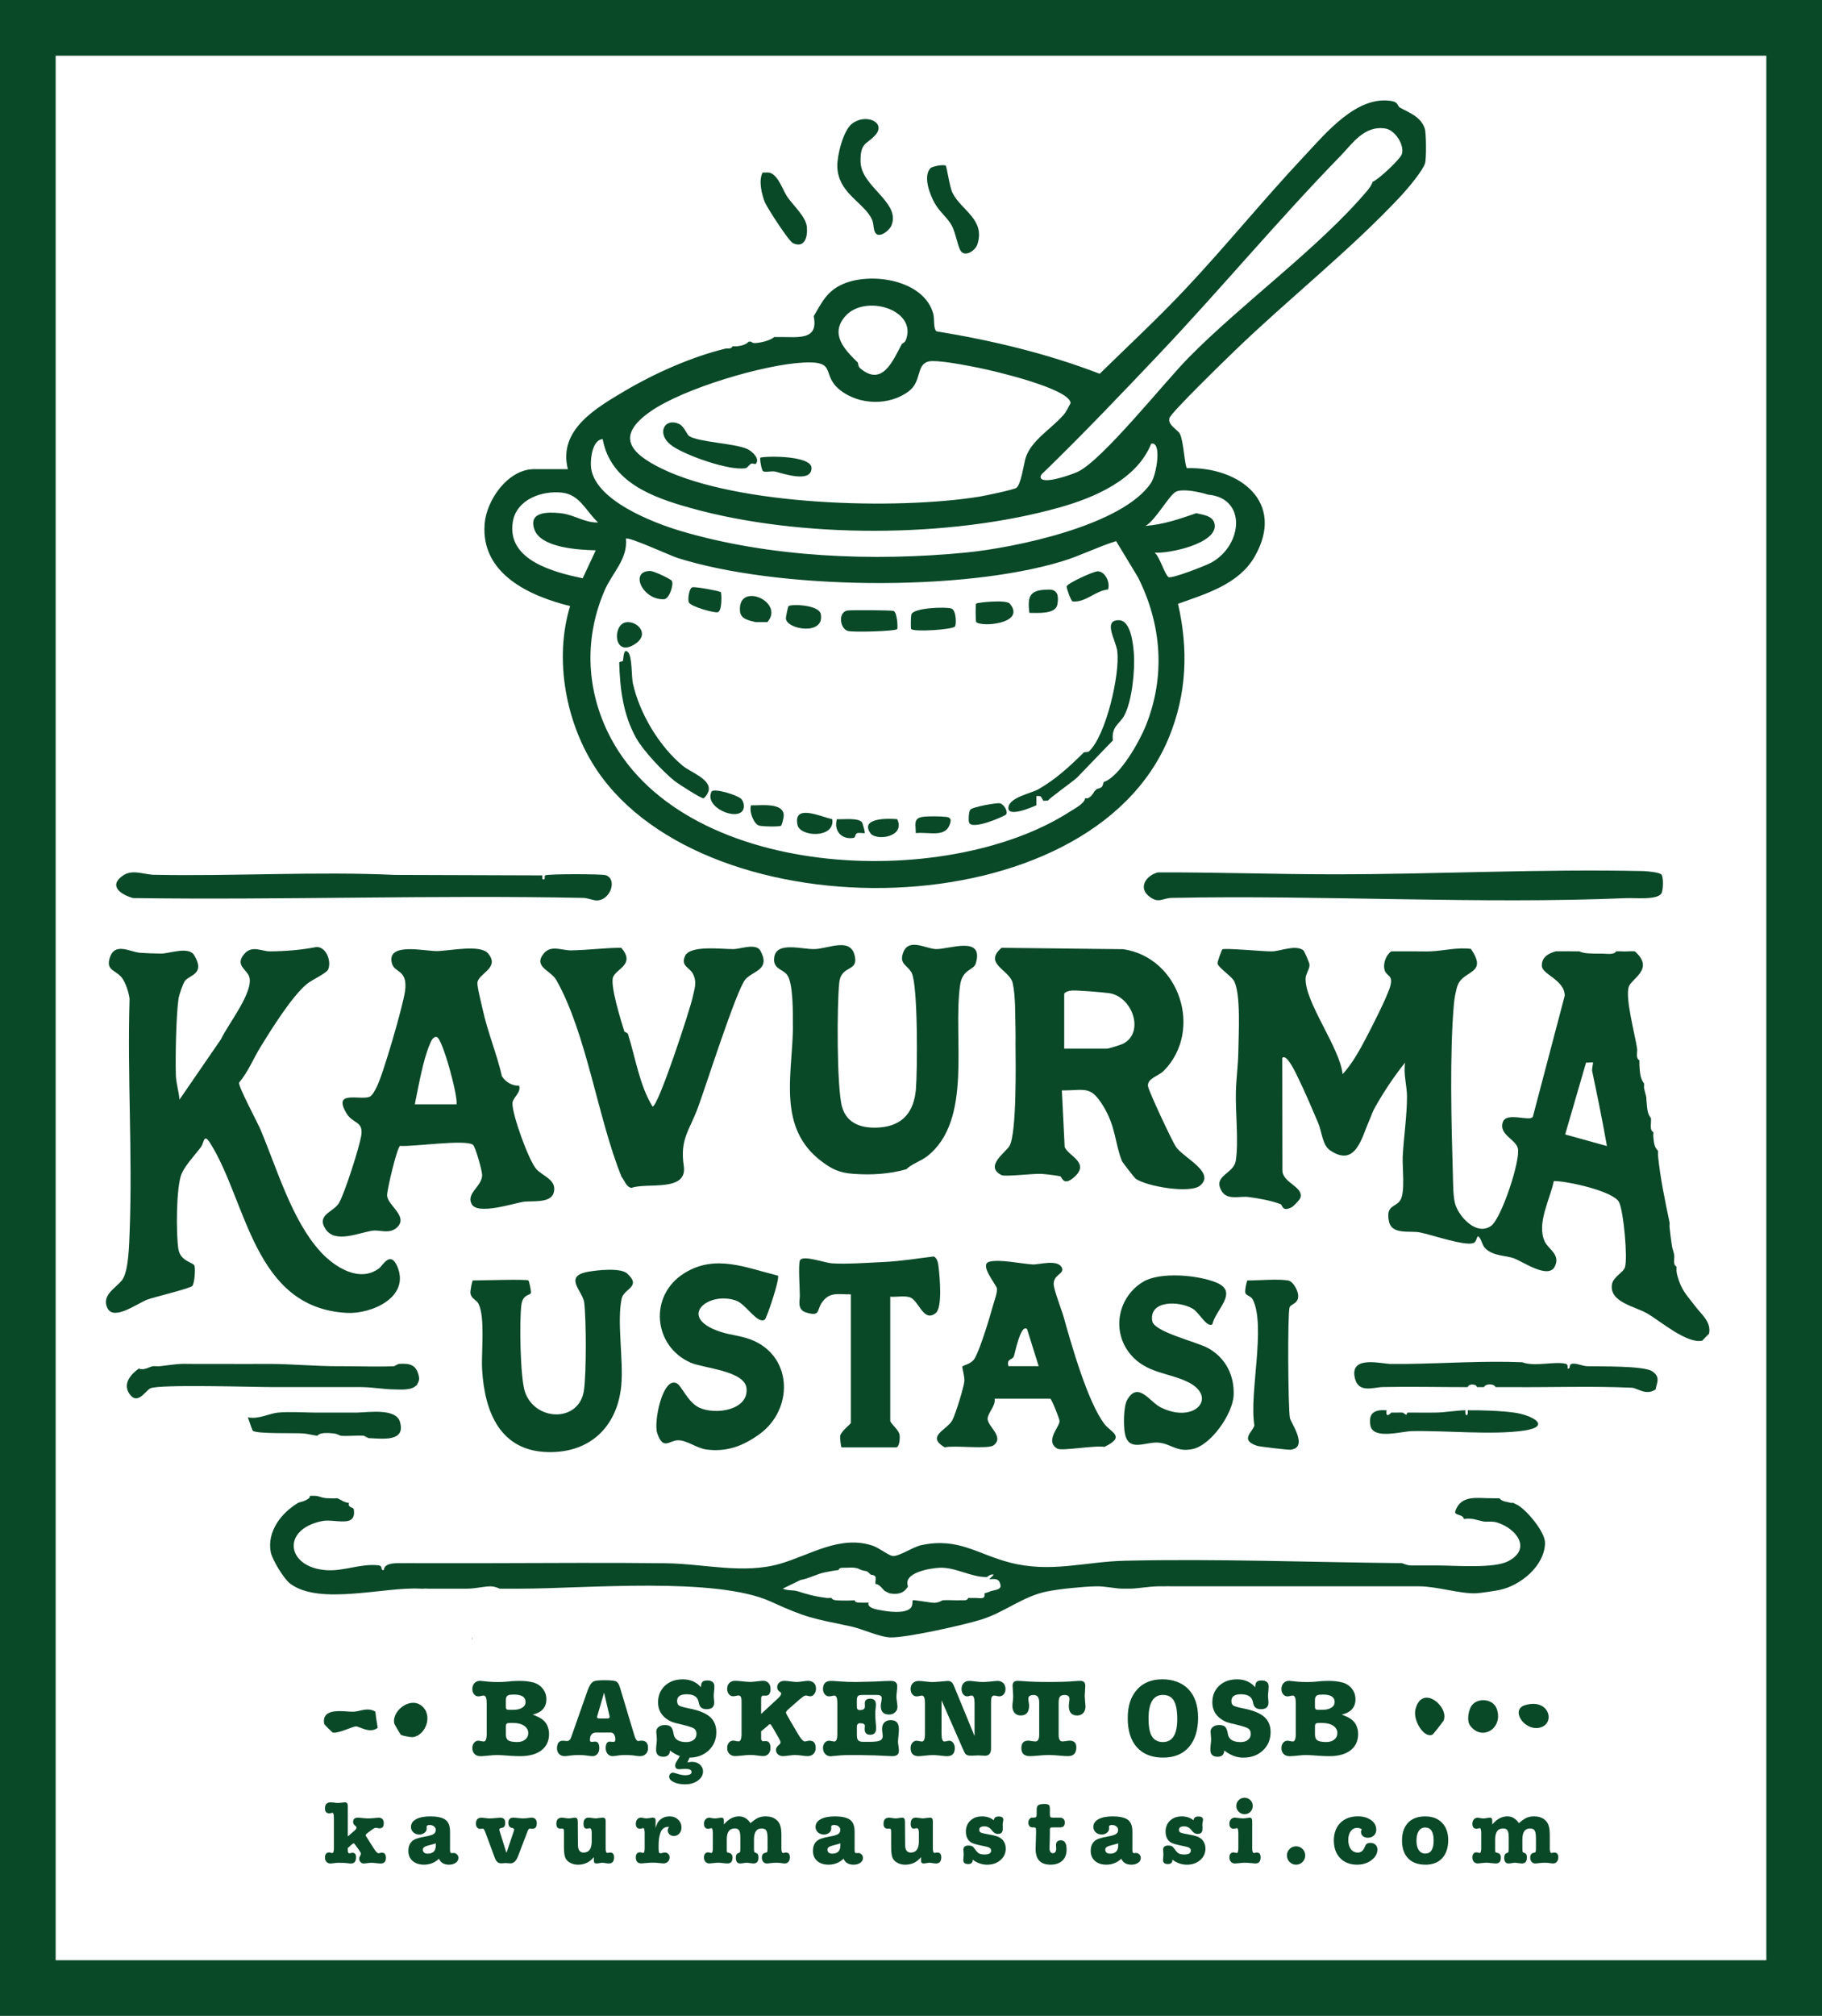 <?xml version="1.0" encoding="UTF-8"?>
<svg id="katman_2" data-name="katman 2" xmlns="http://www.w3.org/2000/svg" viewBox="0 0 785.6 868.84">
  <defs>
    <style>
      .cls-1 {
        fill: #d5ccbd;
      }

      .cls-2 {
        fill: #e2dbcd;
      }

      .cls-3 {
        fill: none;
        stroke: #0a4928;
        stroke-miterlimit: 10;
        stroke-width: 24px;
      }

      .cls-4 {
        fill: #0a4928;
      }
    </style>
  </defs>
  <g id="katman_1" data-name="katman 1">
    <g>
      <path class="cls-4" d="M733.86,577.84c-6.7,1.29-17.79-8.37-23.7-11.79-5.16-2.99-16.32-4.82-15.13-12.47.51-3.28,4.94-5.12,5.62-7.41,1.22-4.12-.58-24-2.54-28.02-2.31-4.74-22.4-9.18-28.14-9.13-1.57,7.83-7.59,18.34-3.88,26.14,1.56,3.29,6.88,5.53,4.29,10.71-2.76,5.53-13.54-1.98-17.51-3.5-3.64-1.39-9.03-.88-12.55-4.44-1.38-1.4-1.7-4.48-2.96-5.04-.68-.3-.5,2.3-2.11,2.87-3.82,1.35-18.04-3.65-23.14-4.62-4.25-.81-12.07,1.17-13.24-4.78-1.4-7.1,2.88-5.91,4.89-9.06,2.24-3.52.81-14.11,1.06-18.92.42-8.19,1.87-17.79,1.84-25.93-.02-4.35-1.62-9.77-.81-14.49-4.59,5.68-9.06,12.39-12.67,18.75-1.79,3.15-1.46,3.21-2.8,6.22-3.28,7.4-5.83,20.36-16.88,12.86-3.37-2.29-3.47-7.9-5.15-11.84-2.64-6.16-5.69-13.44-8.62-19.36-.48-.98-4.89-10.84-6.85-8.63l.07,48.38c-.05,5.5,9.14,7.03,7.77,11.85-.25.9-3.01,3.76-3.87,4.18-4.17,2.03-3.73-1.01-4.74-1.4-4.12-1.59-9.33-2.45-13.75-3.06-3.71-.51-9.14,1.5-11.54-2.45-4.16-6.81,5.05-7.4,6-13.11,1.33-8.04-.17-21.07.06-29.85.14-5.43.98-11.66,1.05-17,.08-7.08,1.25-25.97-2.04-31.02-1.32-2.03-6.47-5.41-6.91-7.19-.16-.67,1.81-5.9,2.05-6.11.8-.71,18.33.94,21.39.86,3.81-.11,9.95-2.94,13.48-.54.5.34,2.66,5.43,2.72,6.17.15,1.98-1.56,3.84-1.67,5.9-.55,10.09,14.82,30.03,15.95,41.39,4.15-4.48,7.56-10.7,10.37-16.1,2.5-4.81,8.93-17.31,10.18-21.84,1.34-4.85-1.55-4.19-2.37-6.71-.92-2.85.44-6.64,2.81-8.29h8c.67,0,1.33,0,2,0,2.33-.02,4.68.1,7,0,5.48-.23,11.51-1.83,17.34-1.05,7.34,10.77-2.77,9.04-5.57,15.3-.84,1.87-1.56,6.09-1.75,8.24-1.9,21.11-1.11,52.31-.46,73.92.11,3.67.04,10.06,1.22,13.2,2.04,5.42,9.17,12.95,15.2,8.75,4.51-3.15,12.85-28.45,11.59-33.49-.97-3.91-8.36-5.94-6.47-11.31,1.6-4.52,11.73.01,12.94-2.27l13.72-52.1c.2-6.66-9.57-9.25-9.83-12.75-.29-3.91,2.99-5.66,6.06-6.45h4c1.99-.09,4.01.09,6,0,2.34,1.08,5.44.94,8,1,.67.01,1.33,0,2,0,1.88,0,4.92.66,6-1,.66.05,1.35-.07,2,0,1.95.2,4.03-.14,6,0,8.53,7.43-.99,11.53-2.48,15-1.92,4.5,2.63,20.99,3.48,26.96.22,1.53-.74,4.13,1,5,.01.66-.04,1.34,0,2,.17,2.65.22,5.84,2,7.99.08.65-.08,1.35,0,2l1,4c.04.33-.05.67,0,1,.38,2.66.06,5.77,2,7.99.04.33-.04.67,0,1,.06,1.6-.62,4.14,1,5,.08.65-.08,1.35,0,2,.25,2.13.26,4.42,2,5.99.05.66-.06,1.34,0,2,.96,9.75,3.01,19.38,5,28.97.07.65-.06,1.34,0,2,.27,2.73.62,5.29,1,7.99.19,1.34.8,2.65,1,4,.23,1.52-.74,4.13,1,5-.04.66-.01,1.34,0,2,.02.93.65,3,1,4,1.72,4.99,4.27,7.3,7,10.99s7.11,6.8,6,11.99l-2,2c-.39.26-.84.97-1,1ZM686.86,457.96c-.32-.24-2.16.13-2.99,0l-9.01,30.97,18,5c-1.88-10.77-4.09-21.51-6.33-32.15-.27-1.26.49-3.69.34-3.8Z"/>
      <path class="cls-4" d="M136.49,644.73c1.56.25,2.32.93,5,1,1.31.03,2.7.1,4,0l2,1c.34.42,2.34,1.01,3,1-.74,2.04,1.92,1.89,2.04,2.66,1.36,8.44-8.05,4.06-13.61,5.17-17.9,3.58-15.38,20.18,2.04,21.18,7.52.43,14.54-2.92,22.11-2.12,2.42.26.6,2.27,2.41,2.07.29-3.83,7.12-2.83,10.02-2.99,1.33-.07,2.67.06,4,0,.66-.03,1.34.03,2,0s1.33.02,2,0c1.33-.03,2.67.02,4,0s2.67.01,4,0h4c.67,0,1.33,0,2,0,4.66-.02,9.34,0,14,0,25.15-.05,50.58-.25,75.45.04,16.73.2,33.43,4.8,49.33.24,12.98-3.72,25.97-12.62,40.19-7.74,2.47.85,6.97,4.32,8.5,4.39,2.86.14,8.64-3.91,12.27-4.69,15.95-3.43,24.17,3.88,38.06,7.47,17.94,4.64,32.14-.34,49.66-.75,39.39-.92,80,.65,119.54,1.04.21,0,1.95.97,4,1,2.33.03,4.67-.03,7,0,1.67.02,3.33-.01,5,0,7.56.07,23.63,1.31,29.7-1.8,10.44-5.34,3.64-14.13-4.68-16.71-2.32-.72-4.22-.13-6.02-.47-2.56-.49-5-1.68-8.29-1.03-.44-2.34-4.42-1.36-3.7-3.45,2.52-7.31,9.9-5.41,15.99-5.51,1-.02,2,.03,3,0,1.29,1.59,3.28,1.46,5,2,.32.1.73-.11,1,0l2,1c3.99,2.35,11.77,11.59,11.68,16.31-.19,9.86-10.57,18.34-19.62,20.21-2.27.47-8.21,1.35-10.06,1.44-6.68.32-17.03-3-24.5-3h-73c-4.23,0-9-.03-13.5,0-2,.01-4-.02-6,0-1.33.01-2.67-.01-4,0-5.32.05-10.68-.07-16,0-4.19.06-8.64.92-12,1-1,.02-2-.03-3,0-3.38.09-7.71-1.1-12-1-5.73.14-15.63,1.1-21.25,2.25-10.1,2.06-18.19,8.94-27.97,12.02-7.4,2.33-32.19,7.9-39.23,7.75-4.87-.11-12.2-3.71-17.3-4.78-16.58-3.48-18.85-3.58-34.34-10.64-23.79-10.85-79.92-5.63-107.9-5.59-2.99,0-6.01,0-9,0-.21,0-1.9-1-4-1-2.66,0-6.47.95-10,1-1,.01-2-.02-3,0-.67.02-1.33,0-2,0-1,0-2,0-3,0h-9c-.94-.13-2.02.06-3,0-15.76-.93-43.52,7.37-56.36-2.14-2.67-1.98-7.78-10.33-8.4-13.58-1.7-8.93,4.55-16.96,11.76-21.24.53-.32,2.01-.53,3-1,3.01-1.43,1.79-1.84,2-2,.12-.09,2.45-.09,3,0ZM361.49,676.7c-1.37.07-4.44.69-6,1-3,.59-6.96,2.72-10.26,3.24l-7.73,3.75c1.94.92,4.49.54,6.25,1.08,4.23,1.3,7.21,2.25,12.75,2.93.65.08,1.34-.06,2,0,.11.01.22.86,2,1,2.41.18,5.58.17,8,0,.27.97,1.15.94,2,1,1.3.09,2.69.05,4,0-.77,2.42,3.84,3.01,5.21,3.28,3.29.64,10.16,1.58,12.8-.79,1.23-1.11.79-3.23,1.03-3.48.34-.34,7.69,1.15,9.51,1.08s3.21-1.09,3.44-1.1c2.65-.16,5.35.11,8,0,1.1-.05,2.52.31,3-1,.98.08,2.01,0,3,0,2.1.02,4.46.85,4-2,1.2-.26,2-.7,3-1,1.5-.45,4.17-.53,3.91-2.41-.43-3.09-2.47-2.87-4.9-2.6l1.99-1.98c-1.29-.59-2.77.99-2.99.99-6.89.09-13.53-4.34-20.46-4-4.24.21-15.77,2.15-13.54,8-1.71,3.12-4.61,3.64-8,3-.11-.02-1.53-.77-2-1-.6-.29-2.17-3.03-4-3-.19-.88.24-2.29,0-3-.27-.77-1.24-.96-2-1-2.29-2.19-1.46-1.22-4-2-.97-.3-1.26-.77-3-1-1.16-.15-2.76-.05-4,0-1.09.04-2.52-.3-3,1Z"/>
      <path class="cls-4" d="M599.86,587.83c2.33.02,4.67.03,7,0,16.36-.22,32.95-1.39,49.47-.72,5.41,2.08,14.12-.57,18.89.7.82.22.74,1.34.66,2.01,1.8.24.03-2.03,2.45-2.1,2.03-.06,4.06,1.05,6.05,1.11,5.48.14,24.17-.24,27.88,2.11,4.04,2.56,1.95,5.33,1.6,7.89-4.24,2.83-7.79-.62-10.28-.73-16.52-.76-33.89-.16-50.72-.26-2.66-.02-5.34,0-8,0-.66-1.58-4.34-1.58-5,0-1,0-2,0-3,0-.41-1.56-3.68-1.49-4,0-12.15,0-24.39-.29-36.54-.04-4.36.09-11.09,3.05-12.3-4.67-1.41-8.98,11.68-5.31,15.84-5.27Z"/>
      <path class="cls-4" d="M77.86,587.83c1.66-.08,3.34.02,5,0s4.33,0,6,0,3.34-.02,5,0c7.05.08,15.07,0,22,0,9.86,0,19.97,1.01,30,1h2c7.29,0,14.73.29,22,0l2-1c4.87-.33,7.86.27,8.81,5.76.29,1.67-.83,2.79-.81,3.23-1.63,1.53-2.85,1.78-5,2-1.57.16-3.38,0-5,0-4.17-.02-9.36-.96-14-1-6.32-.06-12.68.04-19,0h-4c-1,0-2,0-3,0-3.33-.01-6.67,0-10,0-.67,0-1.33,0-2,0-8.12.02-49.03-1.29-52.98.52-2.2,1.01-5.5,7.47-9.02,2.48-3.05-4.33.41-8.46,4-10.99,2.21.98,4.79-.86,6-1,.98-.11,2.02.1,3,0,2.75-.29,6.55-.88,9-1Z"/>
      <path class="cls-4" d="M135.86,608.81c.6,0,1.4,0,2,0,.67,0,1.33,0,2,0,2.25-.01,5.69,0,8,0,1,0,2,0,3,0,.86,0,2.06.02,3,0,5.38-.12,16.83-1.94,18.58,3.97,2.63,8.87-7.73,7.24-13.58,7.02l-2-1c-3.29-.24-6.71.25-10,0-.18-.01-1.36-.9-3.43-1.05-1.91-.15-5.46-.5-6.57,1.05-2.04-.25-4.26-.85-6-1-3.55-.3-20.14.29-21.85-1.16-.24-.2-1.83-4.84-2.14-5.83,4.31,1.09,9.36-1.68,13-2,4.91-.44,10.94-.04,16,0Z"/>
      <path class="cls-4" d="M597.86,607.81c-.35,2.29.39,2.8,2,1,1.66.06,3.34-.07,5,0l1.49.99.51-.99c1,.02,2-.01,3,0,3.02.03,5.95.04,9,0,4.46-.06,9.24-.96,13-1-.4,2.83,1.4,2.83,1,0,6-.05,14.12.21,20,1,7.66,1.03,16.56,5.92,4.26,7.76-13.33,2-33.98-.08-48.26.23-4.78.1-16.97,3.83-18-2.55-.9-5.57,2.12-6.77,7-6.44Z"/>
      <path class="cls-4" d="M329.86,87.32c-1.43-3.39-2.91-9.66-1-12.99.86.19,2.05-.2,3.26.2,3.58,1.2,5.44,7.63,7.5,10.53,2.66,3.75,7.87,8.4,8.28,12.74s-.93,9.33-6.01,7c-1.75-.8-11.01-15.09-12.02-17.49Z"/>
      <path class="cls-4" d="M161.86,737.69c.06,1.2.74,5.46,1,6.99-3.54,2.68-7.78-.69-9.47-.62-1.37.05-7.38,3.08-9.85,2.68-.26-.04-3.7-3.46-3.75-3.72-1.35-7.52,8.93-5.17,12.52-5.28,3.09-.1,6.02-2.08,9.55-.05Z"/>
      <path class="cls-4" d="M172.86,747.68c-.22-.16-2.73-4.41-2.82-4.76-1.35-5.28,6.5-11.65,11.52-7.92,5.52,4.1,1.86,13.24-3.7,13.68-.89.07-4.45-.6-5-1Z"/>
      <path class="cls-4" d="M634.86,734.69c2.79-3.07,9.07-2.5,10.56,1.94,2.79,8.35-6.52,13.97-11.56,7.05-1.6-2.2-.63-7.2,1-8.99Z"/>
      <path class="cls-4" d="M657.56,734.9c10.84-3.26,13.45,8.71,5.74,9.81-6.43.92-12-7.93-5.74-9.81Z"/>
      <path class="cls-2" d="M734.86,576.84l2-2c-.24,1.13-1.17,1.45-2,2Z"/>
      <path class="cls-4" d="M350.86,136.27c3.53-5.98,5.66-10.83,12.63-13.86,12.13-5.27,34.91-1.85,38.91,12.82.61,2.22-.06,6.52,1.42,7.57,24.01,3.94,47.64,9.55,70.34,18.29,12.3-12.03,24.95-23.77,36.75-36.3,17.59-18.69,33.83-38.75,51.44-57.48,9.33-9.93,22.76-26.43,37.82-23.74,2.79.5,2.4,2.21,3.4,2.77,3.86,2.19,8.98,3.83,10.75,9.04.66,1.93.71,13.03.14,14.95-.95,3.22-7.62,11.1-10.2,13.88-21.47,23.1-48.97,44.82-71.93,67.01-3.8,3.67-27.48,26.63-28.1,28.98-.81,3.07,3.61,4.98,4.53,6.82,1.61,3.21,2.08,14.08,3.03,14.74,22.54-.59,42.65,14.53,29.23,38.07-6.81,11.95-20.93,16.05-33.09,20.4,4.52,19.68,3.78,38.79-3.89,57.54-34.02,83.16-198.95,84.91-246.63,14.23-13.39-19.84-18.65-47.78-11.6-70.79-17.54-4.33-38.55-13.93-36.85-35.42.82-10.38,10.11-23.6,21.38-23.6h14.5c-4.28-16.97,12.18-26.37,24.69-33.78s28.71-14.66,43.31-18.17c.97-.23,2.36.37,3-1,.66-.03,1.35.07,2,0,1.71-.18,3.78-.68,5-2,.33,0,.67.01,1,0,.1,0,.47.71,1.95.61,2.31-.16,6.2-1.03,8.05-2.6,1,.03,2,0,3,0,7.68,0,16.13,1.35,14-8.99ZM577.86,67.33c-26.88,27.6-51.75,57.52-78.35,85.57-16.13,17.01-32.5,34.17-49.13,50.32-.7.68-2.31,1.86-1.51,2.97,1.75,2.44,13.09-1.63,15.69-2.79,10.48-4.7,37.47-38.63,47.81-49.14,23.35-23.72,56.27-47.42,77.02-71.92,1.05-1.23,1.95-2.47,2.48-4.01,2.19-.68,11.97-9.75,12.6-11.97,1.14-4-2.99-10.33-7.17-10.97-9.2-1.41-14.26,6.64-19.43,11.95ZM369.86,156.25c.18.18.04,1.63,1,2.45,9.61,8.21,14.14-3.31,18-10.45.12-.22,1.25-.5,1.73-1.72,5.07-13.08-17.63-19.99-26.16-10.2-6.77,7.76-.13,14.49,5.43,19.91ZM458.52,178.89c1.23-1.42,2.2-3.49,3.1-5.17-.4-6.27-33.51-13.98-39.56-15.18-4.53-.9-18.62-3.77-22.03-2.66-5.05,1.65-2.57,8.53-8.24,12.79-8.4,6.31-21.26,5.91-29.43-.44-8.67-6.74-.89-12.75-16-11.97-17.19.9-51.58,11.15-65.76,20.99-15.39,10.68-8.94,18.09,4.89,24.8,32.77,15.9,100.93,17.77,136.74,12.01,2.42-.39,14.89-3,15.98-3.79,2.13-1.54,3.26-10.74,4.08-13.14,2.54-7.5,11.13-12.37,16.22-18.26ZM259.85,189.22c-4.36.41-5.25,8.04-5.07,11.51.76,14.63,26.86,24.61,38.86,28.16,38.47,11.38,82.85,13.14,122.71,9.27,21.04-2.04,67.65-11.65,79.94-30.03,2.42-3.63,4.77-17.98.08-16.91-6.16,15.44-24.38,23.23-39.5,27.48-47.38,13.32-111.86,13.46-159.23.21-16.3-4.56-34.35-11.03-37.79-29.69ZM515.86,221.18c2.2.66,7.11.84,7.84,4.64,1.61,8.41-19.88,12.9-25.84,12.35,2.23,1.86,4.34,9.52,5.99,10.55,1.33.83,16.36-5.04,18.69-6.38,13.31-7.63,15.03-27.68-1.69-29.16-3.39-1.09-10.75-2.7-13.76-1.27s-8.91,12.53-13.22,14.76c7.83-.62,14.65-2.96,21.98-5.5ZM257.86,225.17c-5.34-5.02-7.84-12.03-15.61-12.86-8.69-.93-19.56,2.96-21.14,12.61-2.72,16.58,17.79,21.71,30.13,24.32l5.63-12.06c-7.21-.17-23.73-1.03-26.48-9.05-2.61-7.61,5.71-7.5,11.03-6.98,6.18.6,10.49,4.21,16.46,4.03ZM475.86,337.07c6.96-2.33,15.43-17.45,18.18-24.3,8.56-21.32,6.85-43.57-3.35-63.94l-9.45-15.61c-7.85,2.43-15.3,6.25-23.16,8.66-43.28,13.24-122.81,12.28-166-1.43-3.03-.96-21.22-9.34-22.21-8.28.92,8.75-5.98,14.85-9.18,22.3-8.58,19.95-8.07,41.45,1.32,60.98,30.86,64.14,145.65,68.84,199.18,34.43,1.82-1.17,6.53-3.6,6.68-5.82.25-.13.69.11,1,0,1.48-.53,2.25-1.72,3-3,.18-.3.81-.57,1-1,2.66-.68,2.38-.99,3-3Z"/>
      <path class="cls-4" d="M138.21,539.52c6.03,6.51,16.81,13.57,25.34,7.03,1.47-1.13,4.81-7.71,7.78-.66,5.56,13.2-11.14,20.57-21.95,19.95-40.1-2.28-42.85-47.87-58.76-73.19-2.8-4.45-2.62-.15-3.9,1.6-2.52,3.44-6.79,7.86-8.41,11.61-2.37,5.51-2.43,25.9-1.4,32.45.85,5.41,6.52,5.71,6.96,7.25s.02,7.36-.92,8.65c-.75,1.04-16.26,4.76-19.35,5.87-4.1,1.47-14.47,9.33-17.25,3.76-2.93-5.86,4.26-9.02,6.52-12.48,2.65-4.07,2.84-15.52,3.04-20.94,1.26-33.22-1.05-66.71-.05-99.95-.3-2.65-1.62-6.7-3.15-8.85-2.55-3.58-7.11-3.14-5.43-8.67,2.16-7.13,8.75-2.61,13.22-2.3,2.31.16,6.54.33,8.86.35,3.59.03,11.94-3.27,14.34.65,4.97,8.15-1.9,8.52-3.9,11.03-.91,1.14-2.63,6.24-2.85,7.88-1.02,7.46-1.36,24.99-1.12,32.93.1,3.36,1.32,7.05,1.55,10.45l17.91-26.06c2.86-6.22,14.27-20.45,12.16-26.94-1.01-3.12-6.19-4.87-2.26-9.65,3.39-4.13,7.61-1.23,11.25-1.26,6.62-.06,13.47-.59,20-1.88,4.43-.09,6.61,6.54,4.97,9.84-.73,1.47-6.95,4.35-9,6.02-6.51,5.3-15.44,19.67-19.96,27.01-3.17,5.14-5.42,10.9-9.39,15.6-.27,1.82,8.01,17.23,9.31,20.33,6.96,16.55,13.62,39.34,25.87,52.57Z"/>
      <path class="cls-4" d="M437.86,443.97c-.19-6.01.08-14.54-1.21-20.27s-12.88-8.32-4.8-15.19l52.42.58c24.34,3.55,34.61,34.95,17.58,52.36-2.35,2.4-7.33,3.3-6.85,6.75.29,2.11,10.38,23.64,12.02,26.06,3.21,4.73,17.28,11.04,10.41,16.73-4.31,3.57-23.34.32-27.84-3.04-.38-.28-5.61-7.01-5.79-7.44-3.14-7.71-2.58-14.81-8.15-23.86-5.48-8.92-7.7-6.66-17.8-6.68l1.2,24.27c1.12,3.81,11.47,6.83,3.89,13.28-4.56,3.88-5.02-.33-5.8-.54-1.4-.38-6.09-.91-7.8-1.03-3.75-.26-15.89,1.3-17.48.51-7.62-3.75,1.87-9.85,3.42-12.59,3.12-5.54,2.66-35.77,2.58-43.88-.02-1.99.06-4,0-5.99ZM458.86,451.96h18.5c.6,0,5.99-1.66,6.88-2.12,9.46-4.88,4.01-20.28-5.94-21.79-2.41-.37-13.78-1.28-15.95-1.15-1.06.06-3.49.55-3.49,1.59v23.48Z"/>
      <path class="cls-4" d="M223.86,467.95c.87,3-2.77,5.13-2.9,7.42-.26,4.66,7.01,24.93,10.36,28.57,2.82,3.06,9.09,4.65,7.38,10.25-1.41,4.6-9.78,3.19-13.24,3.8-4.56.79-19.7,5.75-22.13.9-2.38-4.73,4.52-7.49,4.56-12.46.02-1.77-2.93-12.35-3.98-13.06-3.61-2.41-25.72.96-31.39.49-1.22.28-5.77,19.17-5.61,21.48.28,4.18,9.09,8.83,4.44,13.5-3.25,3.26-7.57,1.13-10.63,1.56-6.13.88-16.1,5.62-20.3-.6s3.29-7.36,5.67-11.2,9.01-24.51,9.69-29.31c.88-6.23-3.6-4.85-6.36-9.42-6.09-10.09,5.46-5.65,9.78-7.11,1.29-.44,2.39-2.71,3.06-3.94,2.8-5.17,11.49-35.26,12.37-41.58,1.32-9.44-4.49-7.83-5.62-11.97-2.54-9.35,13.99-5.31,19.35-5.36s18.69-3.02,22.08,1c5.32,6.3-4.18,8.58-4.58,12.59-.18,1.81,1.75,9.18,2.29,11.68,2.11,9.7,6.07,19.01,8.27,28.7,1.69,2.52,4.35,4.12,7.43,4.07ZM196.86,475.94c.58-3.96-6.1-28.39-8.51-28.97-1.68-.4-2.48,1.85-2.99,3-2.97,6.76-4.97,18.62-6.5,25.97h18Z"/>
      <path class="cls-4" d="M341.86,441.97c0-4.91.25-18.42-2.55-21.92-1.98-2.47-6.2-2.47-5.48-7.49,1-7,12.1-3.27,17.58-3.52,6.3-.29,15.92-5.44,17.28,3.71.91,6.09-6.02,3.29-6.82,10.72-1.02,9.42-1.13,45.66,1.24,53.72,2.2,7.48,9.09,9.29,16.25,8.73,9.98-.78,14.72-6.82,15.55-16.44.68-7.93.92-44.93-1.83-50.19-1.78-3.39-5.29-3.64-3.79-8.34,2.24-7,9.7-2.11,14.14-1.91,5.58.25,21.07-6.15,17.28,6.26-.87,2.86-5.77,2.37-6.74,9.28-3.21,22.9,5.63,58.14-14.18,73.75-2.48,1.96-7.41,3.7-8.91,5.58-7.42,2.14-15.25,2.57-23,2-5.89-.43-9.2-1.97-13.91-5.58-18.57-14.23-12.53-36.49-12.09-56.36v-2Z"/>
      <path class="cls-4" d="M269.22,444.58c.07.22,1.35.42,1.58,1.16,3.24,10.35,4.95,22.03,10.56,31.18,2.5.03,16.25-42.22,17.2-46.73.82-3.9,2.16-6.84.17-10.57-1.47-2.75-5.33-3.28-3.37-7.59,2.18-4.81,15.94-2.91,21.04-2.98,2.88-.04,9.6-2.7,11.46.7,4.52,8.26-3.21,8.64-6.43,12.31-3.86,4.4-17.07,46.1-20.54,55.41-3.71,9.96-7.78,13.53-6.06,25s-15.84,7.09-22.48,9.47c-2.31-.19-2.98-3.11-4.33-4.69-10.27-25.25-15-61.57-28.13-84.83-2.39-4.23-10.05-5.68-5.5-11.4,3.13-3.93,7.87-1.36,11.87-1.42,7.18-.11,14.58-1.11,21.61-1.12,6.09,7.07-1.78,8.82-3.49,12.53-1.5,3.26,3.4,19.04,4.84,23.57Z"/>
      <path class="cls-4" d="M428.86,602.81c.51,3.15-2.88,5.97-3.02,8.59-.17,3.27,7.34,7.83,2.61,11.49-2.43,1.88-17.16-.11-21.09.91-8.29-4.82.94-7.42,3.27-11.72,1.31-2.43,4.99-14.21,5.18-16.89.14-1.97-1.06-5.96-.87-6.22.44-.62,3.79-1.04,5.25-3.4,2.39-3.89,6.59-17.89,7.97-22.92.54-1.97,1.87-5.47,1.7-7.24-.16-1.65-7.77-10.33-3.37-11.59s14.07.9,18.88,1.15c2.45.13,10.79-2.39,12.49,1.42,1.2,2.69-3.56,2.79-3.54,7,.02,2.5,3.38,10.94,4.3,14.22,3.33,11.86,10.44,36.98,17.71,46.27,2.76,3.53,9.23,5.25-.18,9.72-3.63-.81-18.39,1.89-20.3.74-5.48-3.31,1.09-9.42,1-11.89-.04-1.09-3.47-9.61-3.99-9.61h-24ZM442.85,572.84c-2.75-2.56-5.28,10.71-5.7,11.75-.63,1.58-3.31.97-2.3,4.22h13s-5-15.98-5-15.98Z"/>
      <path class="cls-4" d="M227.86,551.86c.23.15,1.23,4.54,1.08,5.32-.24,1.2-3.48.49-4.12,5.12-.93,6.73-.53,31.47,1.52,37.54,4.33,12.85,23.45,13.35,25.44-.62,1.06-7.44,1.02-30.31.11-37.89-.58-4.81-9.23-11.28,1.72-13.22,3.97-.71,13.94-1.8,16.78.74,6.42,5.76-1.36,6.5-2.31,10.72-2.21,9.76.86,26.81-.22,37.74-1.76,17.75-13.58,28.9-31.54,28.53-20.69-.43-27.36-17.27-28.44-35.52-.44-7.38,1.42-22.41-1.56-28.42-.8-1.62-3.17-2.15-3.49-4.59-.13-.96.76-5.44,1.04-5.44,3.42,0,22.99-.65,24,0Z"/>
      <path class="cls-4" d="M329.76,568.74c-3.1,2.13-8.08-6.56-12.19-8.11-11.79-4.44-26.07,6.86-7.27,13.26,4.92,1.68,9.86,1.74,14.93,4.07,16.74,7.71,16.54,29.7,2.35,40.06-7.15,5.23-14.32,7.89-23.14,6.68-4.02-.55-8.33-4.01-12.11-3.96s-6.36,4.49-8.93-2.99c-1.71-4.97,2.43-24.79,8.47-21.51,2.14,1.16,4.68,8.1,9.61,10.43,6.92,3.26,21.33,1.17,20.4-8.32-.75-7.6-18.51-8.62-24.03-11.03-16.21-7.07-18.3-29.02-2.69-38.66,13.37-8.25,26.54-2.24,40.27,1.13.92,1.26-4.84,18.38-5.67,18.94Z"/>
      <path class="cls-4" d="M708.52,375.42c1.63.04,7.18.55,7.9,1.55.86,1.19.76,6.69-.06,8.07-1.74,2.95-11.49,1.89-14.98,2.04-63.56,2.71-131.15-1.4-196.07-.1-4.06.08-5.59,2.48-9.52-.4-5.37-3.94-1.58-9.34,3.5-10.59,25.3-.08,50.76.83,76.05.83,44.07,0,88.86-2.38,133.17-1.4Z"/>
      <path class="cls-4" d="M522.76,570.74c-2.46,1.63-5.62-5.03-8.55-6.74-5.78-3.37-18.84-3.71-17.4,5.32.76,4.8,19.27,8.96,24.26,11.8,7.44,4.23,11.2,11.66,10.84,20.22-.34,7.95-9.73,21.57-17.78,23.21-6.94,1.42-9.24-2.42-14.8-2.8s-12.54,4.15-14.26-3.68c-.71-3.22-.68-11.86.9-14.66,4.76-8.41,9.7.81,14.57,3.2,14.68,7.21,24.55-4.45,11.87-10.86-8.21-4.15-18.05-3.75-24.97-12.02-8.33-9.95-5.51-24.72,5.49-31.32,7.3-4.38,23.68-2.89,31.51.35,9.9,4.09-.38,11.75-1.68,17.96Z"/>
      <path class="cls-4" d="M344.86,543.37c.82-2.77,10.54.86,13.68,1.1,5.99.46,16.52-.27,22.87-.58,7.05-.34,14.2-1.52,21.19-2.36,1.71.74,1.96,3.35,2.14,4.94.44,3.96,1.69,17.12-1.29,19.47-5.41,4.27-7.23-5.7-11.3-6.87-2.5-.72-5.67.03-8.29-.21v53.45c0,1.17,3.6,3.79,4,6.03.26,1.44-.02,5.46-1.5,5.46h-23.5c-.25,0-.77-4.31-.58-5.04.53-2.03,4.58-5.1,4.58-5.45v-55.45c-5.5.07-9.33-1.31-12.68,3.84-1.98,3.05-.5,5.86-6.63,3.96-3.9-1.21-2.69-5.05-2.69-7.29,0-3.36-.69-12.66,0-14.99Z"/>
      <path class="cls-4" d="M233.68,377.29c.52.34-.28,1.76.68,1.76s.15-1.42.68-1.76c1.1-.7,24.48-.65,26.16-.09,5.07,1.71,2.08,10.74-3.78,10.88-1.74.04-3.85-1.06-6.01-1.1-64.63-1.29-129.53.97-194.08.08-5.09-1.47-10.7-5.13-4.51-9.58,4.22-3.04,8.98-.55,13.59-.46,34.71.69,69.44-1.51,103.93.05l63.36.21Z"/>
      <path class="cls-4" d="M555.36,551.86c2.26.38,4.31,4.4,4.4,6.5.15,3.59-3.23,3.59-3.73,5.12-.92,2.84-.65,43.33.15,47.69.35,1.92,8.24,12.83.19,13.65-1,.1-13.21-1.3-14.35-1.68-7.78-2.6-1.73-6.02-1.17-8.85-2.31-13.54,5.06-42.71-.67-54.17-.82-1.63-2.84-1.65-3.23-2.89-.32-1.02.64-5.36.91-5.36,4.99,0,13.03-.75,17.5,0Z"/>
      <path class="cls-4" d="M377.55,58.05c-3.6,4.23-6.74,3.07-6.49,11.8.3,10.73,17.52,17.39,13.27,27.44-.91,2.14-5.94,6.23-7.26,2.31-.73-2.17-.13-3.62-1.75-6.24-4.17-6.76-13.91-10.61-14.29-21.48-.16-4.63,2.48-15.56,6.31-18.54,5.93-4.62,14.77-.62,10.22,4.72Z"/>
      <path class="cls-4" d="M407.78,71.41c.46.39,1.62,9.01,2.87,11.61,3.7,7.64,14.34,11.49,10.76,22.34-.85,2.56-5.05,5.48-7.06,2.94-1.33-1.69-2.33-8.12-3.95-11.05-1.94-3.52-5.24-5.86-7.36-9.63s-5.08-11.44-1.95-15.04c.86-.99,5.96-1.79,6.69-1.17Z"/>
      <path class="cls-1" d="M136.86,597.82c-1.09,0-2.92,0-4,0h4Z"/>
      <path class="cls-1" d="M709.86,472.94l-1-4c.04.34.79,2.27,1,4Z"/>
      <path class="cls-1" d="M158.86,619.8c-1.78-.07-1.89-.99-2-1l2,1Z"/>
      <path class="cls-1" d="M171.86,587.83l-2,1c.11,0,.23-.88,2-1Z"/>
      <path class="cls-1" d="M147.86,588.83h-2c.57,0,1.4,0,2,0Z"/>
      <path class="cls-1" d="M341.86,443.97c0-.42,0-1.51,0-2v2Z"/>
      <path class="cls-4" d="M617.73,747.54c-3.49,2.01-8.67-5.96-7.41-10.87,2.87-11.19,14.81-.89,12.06,4.99-.16.34-4.32,5.69-4.64,5.88Z"/>
      <path class="cls-1" d="M203.36,705.71c.65.33.65.67,0,1v-1Z"/>
      <path class="cls-2" d="M468.86,344.06l3-3c-.75,1.28-1.52,2.47-3,3Z"/>
      <path class="cls-4" d="M446.86,347.06c-1.87.85-13.15,5.74-11.99.52.89-3.99,9.87-5.76,12.67-7.33,7.59-4.27,13.67-9.93,19.68-15.86.41-.4,1.82-.07,2.36-.58,7.3-6.89,13.34-33.11,12.17-43.07-.56-4.75-6.36-13.44.62-13.44,5.19,0,6.2,10.04,6.52,14.3.54,7.08-.75,20.64-4.18,26.87-1.99,3.61-5.58,4.62-4.86,10.63l-15.45,16.03c-1.83,1.72-12.25,9.11-12.55,9.94-.59-.13-1.66.2-2,0-.3-.18-.69-1.71-1.51-1.99h-1.48s0,3.99,0,3.99Z"/>
      <path class="cls-4" d="M270.84,281.13c1.76,1.78,1.4,10.49,2.04,13.37,2.86,12.95,11.29,27.06,21.5,35.55,3.38,2.81,12.65,5.91,11.08,11.03-.24.79-1.44,2.81-2.17,2.97-.85.19-10.88-6.22-12.44-7.47-4.98-3.99-13.45-12.97-16.53-18.45-5.68-10.13-7.01-21.24-7.33-32.57-.01-.47,1.37-.34,1.54-.68.39-.74.13-5.96,2.31-3.75Z"/>
      <path class="cls-4" d="M386.86,271.13c-.9.95-19.02,1.47-21.3.8-3.45-1.01-4.3-8.06-.2-8.8,1.61-.29,18.91-.14,19.86.16,1.72.53,1.93,7.54,1.64,7.85Z"/>
      <path class="cls-4" d="M411.75,270.03c-1.12,1.33-17.49,2.43-18.87,1.09-.23-.22-.19-5.45.11-6.36.94-2.79,14.6-3.34,17.23-2.48,2.13.7,2.21,6.94,1.53,7.75Z"/>
      <path class="cls-4" d="M477.75,254.06c-5.57.56-9.52,5.64-15.25,5.16-.72-.17-2.75-5.92-2.6-6.5.34-1.34,11.75-6.59,13.5-6.5,3.23.17,5.39,4.95,4.35,7.84Z"/>
      <path class="cls-4" d="M420.91,268.09c-.28-.28-.33-7.66-.05-7.93.53-.51,12.96-1.83,14.5-.02,7.28,8.6-12.16,10.29-14.45,7.95Z"/>
      <path class="cls-4" d="M339.97,261.26c1.21-1.03,13.14-.61,13.92,3.38,1.84,9.41-14.63,6.72-15.03,1.98-.06-.74.91-5.18,1.11-5.36Z"/>
      <path class="cls-4" d="M289.68,250.33c.91,1.54-1.06,7.78-3.31,7.92-9.14.58-15.21-12.14-6.03-12.17,1.57,0,8.88,3.47,9.34,4.25Z"/>
      <path class="cls-4" d="M330.86,268.14h-5c-2.64-.68-6.48-1.2-6.79-4.68-1.17-13.06,19.53-4.17,11.79,4.68Z"/>
      <path class="cls-4" d="M310.81,255.2c.32.32.68,8.31-1.4,8.68-1.66.3-11.79-2.45-12.45-4.37-.46-1.34.19-6.06,1.57-6.39,1.48-.36,11.84,1.64,12.29,2.08Z"/>
      <path class="cls-4" d="M336.71,355.91c-.75.47-8.38.35-9.59-.14-2.21-.91-4.25-6.15-3.26-8.71,4.09.2,14.04-1.4,14.07,4.46,0,.86-.75,4.1-1.21,4.39Z"/>
      <path class="cls-4" d="M443.85,264.15c-1.04-7.86.58-9.99,8.56-10.04,3.89-.02,4.11,3.29,3.47,6.54-.83,4.17-8.54,3.49-12.02,3.49Z"/>
      <path class="cls-4" d="M358.86,353.08c1.25,8.36-13.89,7.71-15,2.45-1.96-9.26,9.93-3.59,15-2.45Z"/>
      <path class="cls-4" d="M433.81,351.01c-.48.7-15.06,7.13-16,3.38-.29-1.16-.13-4.37.51-5.37.81-1.25,11.44-3.11,12.84-2.8,1.68.38,3.56,3.47,2.65,4.79Z"/>
      <path class="cls-4" d="M319.59,344.32c1.06,1.08,1.53,3.29.82,4.72-2.49,5.02-17.13-1.15-13.55-7.97,1.37-1.4,11.11,1.6,12.73,3.25Z"/>
      <path class="cls-4" d="M407.86,352.06c1.44.16,1.18.26,2,1v1c-1.52,7.39-8.75,4.38-15,5,.04-3.54-1.25-6.39,3-7,2.34-.34,7.58-.27,10,0Z"/>
      <path class="cls-4" d="M269.55,268.28c4.7-1.17,11.1,4.8,4.26,9.29-9.19,6.04-9.8-7.91-4.26-9.29Z"/>
      <path class="cls-4" d="M386.86,353.05c3.67,7.82-9.17,9.48-11.56,6.05-4.59-6.57,7.36-6.44,11.56-6.05Z"/>
      <path class="cls-4" d="M371.6,354.32c.44.5,1.45,4.57,1.26,4.73-.28.22-2.26-.28-3.27.03-.91.28-.71,1.86-1.41,2-5.11,1.02-8.83-2.89-7.33-8.02,2.61.17,9.04-.69,10.75,1.26Z"/>
      <path class="cls-1" d="M409.86,354.05v-1c1.25,1.14.14.34,0,1Z"/>
      <path class="cls-4" d="M297.13,187.94c4.17,2.65,19.46,3.1,24.97,5.53,2.2.97,5.95,4.41,3.63,6.57-.11.1-1.22-.5-1.86-.18-.93.48-1.54,1.79-2.46,1.94-7.06,1.11-25.13-5.3-31.25-9.39-7.61-5.08-3.81-12.66,2.67-9.67,2.16,1,3.38,4.62,4.3,5.2Z"/>
      <path class="cls-4" d="M329,203.07c-.62-.37-1.53-5.48-1.14-5.85,3.99-.82,22.05-.69,22.05,4.48.01,6.65-12.33,2.36-15.61,1.56-1.56-.38-4.27.44-5.3-.18Z"/>
      <g>
        <path class="cls-4" d="M149.96,778.24v13.26l1.83-1.6c.16-.13.45-.39.9-.78.7-.6,1.05-1.07,1.05-1.4,0-.21-.12-.42-.35-.62l-.62-.58c-.34-.31-.51-.75-.51-1.33,0-1.2.68-1.79,2.03-1.79.47,0,1.18.05,2.14.16.96.1,1.69.16,2.18.16.75,0,1.69-.05,2.81-.16,1.12-.1,1.7-.16,1.75-.16,1.53,0,2.3.78,2.3,2.34s-.6,2.26-1.79,2.26c-.23,0-.52-.04-.86-.12-.34-.08-.6-.12-.78-.12-.36,0-.94.29-1.72.86l-1.64,1.21c-.68.49-1.01.88-1.01,1.17,0,.13.05.27.16.43l.35.51,3.04,4.8c.83,1.33,1.5,1.99,1.99,1.99.16,0,.36-.04.62-.12l.82-.12c1.17,0,1.75.74,1.75,2.22,0,1.64-.77,2.46-2.3,2.46-.42,0-1.04-.05-1.87-.16-.83-.1-1.46-.16-1.87-.16-.7,0-1.39.05-2.07.16-.68.1-1.17.16-1.48.16-.52,0-.97-.21-1.36-.62-.39-.42-.58-.91-.58-1.48,0-.31.16-.77.47-1.37.18-.26.27-.51.27-.74,0-.31-.29-.87-.86-1.68l-1.29-1.79c-.49-.68-.79-1.01-.9-1.01-.26,0-.66.25-1.21.74l-1.4,1.29v.78c0,.99.21,1.48.62,1.48.16,0,.38-.04.66-.12.29-.08.52-.12.7-.12,1.07,0,1.6.62,1.6,1.87,0,1.85-.74,2.77-2.22,2.77-.36,0-.92-.05-1.68-.16s-1.86-.16-3.31-.16c-.81,0-1.48.04-2.03.12-.88.13-1.48.2-1.79.2-.7,0-1.27-.24-1.72-.72-.44-.48-.66-1.1-.66-1.85,0-1.48.64-2.22,1.91-2.22-.03,0,.3.08.97.23.1.03.2.04.27.04.47,0,.7-.73.7-2.18v-12.99c0-1.46-.22-2.18-.66-2.18-.18,0-.42.05-.7.16-.16.05-.36.08-.62.08-1.25,0-1.87-.71-1.87-2.14,0-1.74.83-2.61,2.5-2.61.42,0,.79.03,1.13.08.83.13,1.48.2,1.95.2.36,0,.94-.05,1.72-.16.6-.08,1.03-.12,1.29-.12.83,0,1.25.49,1.25,1.48Z"/>
        <path class="cls-4" d="M193.57,803.66c-2.13,0-3.56-.86-4.29-2.57-1.82,1.72-3.98,2.57-6.47,2.57-2.05,0-3.69-.54-4.91-1.62-1.22-1.08-1.83-2.52-1.83-4.31,0-2.73,1.18-4.5,3.55-5.3,1.01-.34,2.18-.62,3.51-.86,1.85-.31,3.1-.67,3.76-1.07s.99-1.02.99-1.85c0-.6-.25-1.1-.76-1.5-.51-.4-1.14-.6-1.89-.6-.86,0-1.29.27-1.29.82,0,.18.01.36.04.55v.16c0,.73-.31,1.34-.92,1.83-.61.49-1.37.74-2.28.74-1.04,0-1.9-.31-2.57-.94-.68-.62-1.01-1.4-1.01-2.34,0-1.4.74-2.51,2.22-3.32,1.48-.81,3.52-1.21,6.12-1.21,2.81,0,4.9.43,6.28,1.29,1.48.94,2.22,2.68,2.22,5.23v8.07c0,.83.21,1.25.62,1.25.21,0,.4-.01.58-.04.08-.03.17-.04.27-.04.6,0,1.1.21,1.52.62.42.42.62.92.62,1.52,0,.86-.38,1.56-1.15,2.11-.77.55-1.75.82-2.94.82ZM187.91,795.32v-.86c-.18.1-1.33.43-3.43.97-1.43.37-2.15.92-2.15,1.68,0,1.2.7,1.79,2.11,1.79,2.31,0,3.47-1.2,3.47-3.59Z"/>
        <path class="cls-4" d="M215.68,790.01l2.69,8.58,2.89-8.58c.08-.21.18-.49.31-.86.08-.29.12-.49.12-.62,0-.36-.34-.61-1.01-.74-.99-.21-1.48-.94-1.48-2.18,0-1.48.7-2.22,2.11-2.22.47,0,1.16.05,2.09.16.92.1,1.62.16,2.09.16.73,0,1.44-.05,2.14-.16.7-.1,1.21-.16,1.52-.16,1.53,0,2.3.82,2.3,2.46s-.66,2.34-1.99,2.34c-.05,0-.12-.01-.2-.04h-.19c-.18-.05-.35-.08-.51-.08-.44,0-.81.4-1.09,1.21-.1.29-.36.96-.78,2.03l-3.35,8.74c-.81,2.13-1.96,3.15-3.47,3.04l-1.83-.12-1.83.12h-.16c-1.22,0-2.12-.78-2.69-2.34l-4.06-10.96c-.31-.78-.53-1.25-.66-1.42-.13-.17-.33-.25-.58-.25h-.2c-.08.03-.14.04-.19.04-.21.05-.43.08-.66.08-.52,0-.95-.21-1.29-.62-.34-.42-.51-.95-.51-1.6,0-1.74.79-2.61,2.38-2.61.39,0,.98.05,1.77.16.79.1,1.38.16,1.77.16.55,0,1.48-.06,2.81-.2.81-.08,1.4-.12,1.79-.12,1.4,0,2.11.74,2.11,2.22,0,1.35-.52,2.08-1.56,2.18-.65.08-.98.34-.98.78,0,.13.13.61.39,1.44Z"/>
        <path class="cls-4" d="M256.04,801.91v-1.52c-1.72,2.18-3.99,3.28-6.83,3.28-1.2,0-2.29-.26-3.28-.78-.99-.52-1.7-1.21-2.13-2.09-.43-.87-.64-2.48-.64-4.82v-6.05c0-.91-.06-1.44-.17-1.6-.12-.16-.31-.23-.57-.23h-.39c-.08.03-.21.04-.39.04-1.17,0-1.75-.71-1.75-2.14,0-1.74.79-2.61,2.38-2.61.31,0,.79.05,1.44.16.65.1,1.13.16,1.44.16s.78-.05,1.4-.16c.62-.1,1.09-.16,1.4-.16.78,0,1.17.55,1.17,1.64l.08,10.37c.08,2.03.88,3.04,2.42,3.04,2.34,0,3.51-1.62,3.51-4.88v-3.63c0-1.33-.3-1.99-.9-1.99-.16,0-.36.03-.6.1-.25.06-.45.1-.6.1-.96,0-1.44-.69-1.44-2.07,0-1.79.73-2.69,2.18-2.69.36,0,.9.05,1.6.16.7.1,1.22.16,1.56.16.1,0,.66-.06,1.68-.2.6-.08,1.03-.12,1.29-.12.83,0,1.25.47,1.25,1.4v11.86c0,1.3.25,1.95.74,1.95.21,0,.39-.03.55-.08.16-.05.38-.08.66-.08,1.12,0,1.68.68,1.68,2.03,0,1.79-.77,2.69-2.3,2.69-.31,0-.77-.05-1.38-.16-.61-.1-1.07-.16-1.38-.16-.29,0-.71.05-1.27.16s-.98.16-1.27.16c-.75,0-1.13-.42-1.13-1.25Z"/>
        <path class="cls-4" d="M282.68,784.59v3.32c.36-1.33.79-2.3,1.29-2.92,1.14-1.43,2.74-2.15,4.8-2.15,1.43,0,2.63.46,3.61,1.38.98.92,1.46,2.06,1.46,3.41,0,1.07-.31,1.94-.94,2.63-.62.69-1.42,1.03-2.38,1.03-.73,0-1.34-.23-1.85-.7-.51-.47-.76-1.04-.76-1.72,0-.36.17-.87.51-1.52h-.23c-1.74,0-2.91.92-3.51,2.77-.47,1.48-.7,3.19-.7,5.11v1.48c0,.94.08,1.54.23,1.79.1.16.29.23.55.23.23,0,.56-.05.97-.16.42-.1.73-.16.94-.16.57,0,1.06.2,1.46.6.4.4.6.89.6,1.46,0,.75-.25,1.38-.76,1.89-.51.51-1.12.76-1.85.76-.39,0-1.12-.07-2.18-.2-.65-.08-1.47-.12-2.46-.12s-1.86.04-2.61.12c-1.25.13-2.02.2-2.3.2-1.61,0-2.42-.87-2.42-2.61,0-1.46.62-2.18,1.87-2.18.21,0,.44.04.7.14.26.09.46.14.58.14.44,0,.66-.73.66-2.18v-6.32c0-1.48-.22-2.22-.66-2.22-.1,0-.31.05-.6.14s-.53.14-.68.14c-1.25,0-1.87-.71-1.87-2.14,0-.78.21-1.42.62-1.91.42-.49.95-.74,1.6-.74.26,0,.62.05,1.09.16.47.1.91.16,1.33.16.31,0,.77-.05,1.36-.16.6-.1,1.04-.16,1.33-.16.81,0,1.21.4,1.21,1.21Z"/>
        <path class="cls-4" d="M312.12,784.55v1.79c1.95-2.34,4.12-3.51,6.51-3.51,2,0,3.65.97,4.95,2.92,1.3-1.12,2.41-1.88,3.33-2.3s2-.62,3.22-.62c2.47,0,4.32.82,5.54,2.46.83,1.12,1.25,2.91,1.25,5.38v5.97c0,1.33.25,1.99.74,1.99.16,0,.36-.04.62-.12.13-.05.33-.08.58-.08,1.14,0,1.72.68,1.72,2.03,0,.81-.21,1.46-.62,1.95-.42.49-.96.74-1.64.74-.08,0-.46-.04-1.13-.12l-.86-.12c-.42-.05-.96-.08-1.64-.08-.83,0-1.64.05-2.42.16s-1.33.16-1.64.16c-.62,0-1.14-.24-1.54-.72-.4-.48-.6-1.08-.6-1.81,0-1.2.48-1.88,1.44-2.07.49-.08.79-.22.88-.43.09-.21.14-.78.14-1.72v-4.02c0-1.66-.17-2.8-.53-3.41-.35-.61-1.02-.92-2.01-.92-2.21,0-3.31,1.57-3.31,4.72v3.63c0,.88.04,1.44.12,1.68s.29.39.62.47c.81.18,1.21.83,1.21,1.95,0,1.77-.73,2.65-2.18,2.65-.29,0-.69-.04-1.21-.12-.86-.13-1.43-.2-1.72-.2-.31,0-.77.05-1.38.16s-1.07.16-1.38.16c-1.27,0-1.91-.82-1.91-2.46,0-1.17.4-1.86,1.21-2.07.44-.1.68-.42.7-.94.03-.7.04-1.13.04-1.29v-4.41c0-1.48-.18-2.51-.53-3.08-.35-.57-.98-.86-1.89-.86-2.29,0-3.43,1.57-3.43,4.72v4.72c0,.42.05.68.16.8.1.12.36.21.78.29,1.01.18,1.52.86,1.52,2.03,0,1.69-.71,2.54-2.14,2.54-.44,0-1.1-.05-1.97-.16s-1.53-.16-1.97-.16c-.6,0-1.21.04-1.83.12-1.04.13-1.7.2-1.99.2-.73,0-1.31-.24-1.74-.72-.43-.48-.64-1.1-.64-1.85,0-1.48.62-2.22,1.87-2.22.21,0,.44.04.7.14.26.09.46.14.58.14.44,0,.66-.73.66-2.18v-6.32c0-1.48-.22-2.22-.66-2.22-.1,0-.31.05-.6.14s-.53.14-.68.14c-1.25,0-1.87-.73-1.87-2.18,0-.75.21-1.38.64-1.87.43-.49,1-.74,1.7-.74.16,0,.58.07,1.29.2.42.08.81.12,1.17.12.31,0,.77-.05,1.38-.16.61-.1,1.07-.16,1.38-.16.68,0,1.01.39,1.01,1.17Z"/>
        <path class="cls-4" d="M368.01,803.66c-2.13,0-3.56-.86-4.29-2.57-1.82,1.72-3.98,2.57-6.47,2.57-2.05,0-3.69-.54-4.91-1.62-1.22-1.08-1.83-2.52-1.83-4.31,0-2.73,1.18-4.5,3.55-5.3,1.01-.34,2.18-.62,3.51-.86,1.85-.31,3.1-.67,3.76-1.07s.99-1.02.99-1.85c0-.6-.25-1.1-.76-1.5-.51-.4-1.14-.6-1.89-.6-.86,0-1.29.27-1.29.82,0,.18.01.36.04.55v.16c0,.73-.31,1.34-.92,1.83-.61.49-1.37.74-2.28.74-1.04,0-1.9-.31-2.57-.94-.68-.62-1.01-1.4-1.01-2.34,0-1.4.74-2.51,2.22-3.32,1.48-.81,3.52-1.21,6.12-1.21,2.81,0,4.9.43,6.28,1.29,1.48.94,2.22,2.68,2.22,5.23v8.07c0,.83.21,1.25.62,1.25.21,0,.4-.01.58-.04.08-.03.17-.04.27-.04.6,0,1.1.21,1.52.62.42.42.62.92.62,1.52,0,.86-.38,1.56-1.15,2.11-.77.55-1.75.82-2.94.82ZM362.36,795.32v-.86c-.18.1-1.33.43-3.43.97-1.43.37-2.15.92-2.15,1.68,0,1.2.7,1.79,2.11,1.79,2.31,0,3.47-1.2,3.47-3.59Z"/>
        <path class="cls-4" d="M397.11,801.91v-1.52c-1.72,2.18-3.99,3.28-6.83,3.28-1.2,0-2.29-.26-3.28-.78s-1.7-1.21-2.12-2.09-.64-2.48-.64-4.82v-6.05c0-.91-.06-1.44-.18-1.6s-.31-.23-.57-.23h-.39c-.08.03-.21.04-.39.04-1.17,0-1.75-.71-1.75-2.14,0-1.74.79-2.61,2.38-2.61.31,0,.79.05,1.44.16.65.1,1.13.16,1.44.16s.78-.05,1.4-.16c.62-.1,1.09-.16,1.4-.16.78,0,1.17.55,1.17,1.64l.08,10.37c.08,2.03.88,3.04,2.42,3.04,2.34,0,3.51-1.62,3.51-4.88v-3.63c0-1.33-.3-1.99-.9-1.99-.16,0-.36.03-.6.1-.25.06-.45.1-.6.1-.96,0-1.44-.69-1.44-2.07,0-1.79.73-2.69,2.18-2.69.36,0,.9.05,1.6.16.7.1,1.22.16,1.56.16.1,0,.66-.06,1.68-.2.6-.08,1.03-.12,1.29-.12.83,0,1.25.47,1.25,1.4v11.86c0,1.3.25,1.95.74,1.95.21,0,.39-.03.55-.08.16-.05.38-.08.66-.08,1.12,0,1.68.68,1.68,2.03,0,1.79-.77,2.69-2.3,2.69-.31,0-.77-.05-1.38-.16-.61-.1-1.07-.16-1.38-.16-.29,0-.71.05-1.27.16-.56.1-.98.16-1.27.16-.75,0-1.13-.42-1.13-1.25Z"/>
        <path class="cls-4" d="M423.43,782.84c2,0,3.69.56,5.07,1.68.1-1.09.81-1.64,2.11-1.64s1.99.47,1.99,1.4c0,.31-.05.66-.16,1.05-.08.47-.12.91-.12,1.33,0,.08.01.29.04.62v1.05c0,1.38-.69,2.07-2.07,2.07-.99,0-1.85-.49-2.57-1.48-.88-1.2-1.96-1.79-3.24-1.79-1.51,0-2.26.52-2.26,1.56,0,.55.25.93.74,1.15.49.22,1.79.51,3.9.88,1.72.31,2.98.66,3.8,1.05.82.39,1.49.95,2.01,1.68.65.94.98,2.03.98,3.28,0,1.98-.76,3.63-2.28,4.95-1.52,1.33-3.43,1.99-5.71,1.99s-4.37-.73-6.24-2.18c0,1.27-.65,1.91-1.95,1.91-1.4,0-2.11-.57-2.11-1.72,0-.26.03-.66.08-1.21s.08-.95.08-1.21c0-.23-.02-.58-.06-1.05s-.06-.82-.06-1.05c0-1.17.73-1.76,2.18-1.76.7,0,1.23.1,1.6.31s.75.61,1.17,1.21c.65.96,1.25,1.59,1.79,1.89.55.3,1.35.45,2.42.45,1.87,0,2.81-.58,2.81-1.75,0-.81-.75-1.37-2.26-1.68l-2.26-.47c-1.85-.39-3.15-.78-3.92-1.17-.77-.39-1.37-1.01-1.81-1.85-.44-.84-.66-1.81-.66-2.91,0-1.95.64-3.54,1.93-4.76,1.29-1.22,2.97-1.83,5.05-1.83Z"/>
        <path class="cls-4" d="M452.68,788.73v1.6l-.04,2.42-.08,2.61c-.03.86-.04,1.21-.04,1.05,0,1.53.49,2.3,1.48,2.3.94,0,1.4-.69,1.4-2.07,0-.21-.01-.36-.04-.47v-.51c-.03-.18-.04-.31-.04-.39,0-1.4.7-2.11,2.11-2.11,1.64,0,2.46,1.31,2.46,3.94,0,2.05-.61,3.66-1.83,4.82-1.22,1.16-2.92,1.74-5.11,1.74-4.29,0-6.43-2.26-6.43-6.79,0-.73.03-1.82.1-3.28.06-1.46.1-2.55.1-3.28v-1.25c0-.65-.06-1.06-.18-1.23s-.4-.25-.84-.25h-.62c-.49,0-.9-.19-1.21-.57-.31-.38-.47-.86-.47-1.46s.16-1.11.49-1.54.71-.64,1.15-.64h.74c.62,0,.99-.18,1.09-.55.08-.21.12-.56.12-1.05v-1.91c0-.91.24-1.53.72-1.87.48-.34,1.36-.51,2.63-.51.91,0,1.53.13,1.85.39.32.26.49.83.49,1.72v2.11c0,.75.07,1.22.21,1.4.14.18.51.27,1.11.27h2.81c1.53,0,2.3.72,2.3,2.15s-.7,2.07-2.11,2.07h-3.2c-.55,0-.87.09-.97.27-.1.18-.16.47-.16.86Z"/>
        <path class="cls-4" d="M487.78,803.66c-2.13,0-3.56-.86-4.29-2.57-1.82,1.72-3.98,2.57-6.47,2.57-2.05,0-3.69-.54-4.91-1.62-1.22-1.08-1.83-2.52-1.83-4.31,0-2.73,1.18-4.5,3.55-5.3,1.01-.34,2.18-.62,3.51-.86,1.85-.31,3.1-.67,3.76-1.07s1-1.02,1-1.85c0-.6-.25-1.1-.76-1.5-.51-.4-1.14-.6-1.89-.6-.86,0-1.29.27-1.29.82,0,.18.01.36.04.55v.16c0,.73-.31,1.34-.92,1.83-.61.49-1.37.74-2.28.74-1.04,0-1.9-.31-2.57-.94s-1.01-1.4-1.01-2.34c0-1.4.74-2.51,2.22-3.32,1.48-.81,3.52-1.21,6.12-1.21,2.81,0,4.9.43,6.28,1.29,1.48.94,2.22,2.68,2.22,5.23v8.07c0,.83.21,1.25.62,1.25.21,0,.4-.01.58-.04.08-.03.17-.04.27-.04.6,0,1.1.21,1.52.62.42.42.62.92.62,1.52,0,.86-.38,1.56-1.15,2.11s-1.75.82-2.94.82ZM482.13,795.32v-.86c-.18.1-1.33.43-3.43.97-1.43.37-2.14.92-2.14,1.68,0,1.2.7,1.79,2.11,1.79,2.31,0,3.47-1.2,3.47-3.59Z"/>
        <path class="cls-4" d="M509.54,782.84c2,0,3.69.56,5.07,1.68.1-1.09.81-1.64,2.11-1.64s1.99.47,1.99,1.4c0,.31-.05.66-.16,1.05-.08.47-.12.91-.12,1.33,0,.08.01.29.04.62v1.05c0,1.38-.69,2.07-2.07,2.07-.99,0-1.85-.49-2.57-1.48-.88-1.2-1.96-1.79-3.24-1.79-1.51,0-2.26.52-2.26,1.56,0,.55.25.93.74,1.15s1.79.51,3.9.88c1.72.31,2.98.66,3.8,1.05.82.39,1.49.95,2.01,1.68.65.94.98,2.03.98,3.28,0,1.98-.76,3.63-2.28,4.95-1.52,1.33-3.43,1.99-5.71,1.99s-4.37-.73-6.24-2.18c0,1.27-.65,1.91-1.95,1.91-1.4,0-2.11-.57-2.11-1.72,0-.26.03-.66.08-1.21.05-.55.08-.95.08-1.21,0-.23-.02-.58-.06-1.05s-.06-.82-.06-1.05c0-1.17.73-1.76,2.18-1.76.7,0,1.23.1,1.6.31.36.21.75.61,1.17,1.21.65.96,1.25,1.59,1.79,1.89s1.35.45,2.42.45c1.87,0,2.81-.58,2.81-1.75,0-.81-.75-1.37-2.26-1.68l-2.26-.47c-1.85-.39-3.15-.78-3.92-1.17-.77-.39-1.37-1.01-1.81-1.85-.44-.84-.66-1.81-.66-2.91,0-1.95.64-3.54,1.93-4.76,1.29-1.22,2.97-1.83,5.05-1.83Z"/>
        <path class="cls-4" d="M538.83,783.38c.73,0,1.09.51,1.09,1.52v11.74c0,1.33.25,1.99.74,1.99.1,0,.29-.03.57-.1.27-.06.5-.1.68-.1,1.09,0,1.64.68,1.64,2.03,0,1.79-.77,2.69-2.3,2.69-.26,0-.99-.07-2.18-.2-.73-.08-1.56-.12-2.5-.12-.47,0-1.16.05-2.07.16-.91.1-1.59.16-2.03.16-.7,0-1.27-.24-1.72-.72-.44-.48-.66-1.1-.66-1.85,0-1.48.62-2.22,1.87-2.22l1.01.23c.1.03.2.04.27.04.47,0,.7-.73.7-2.18v-6.32c0-1.48-.22-2.22-.66-2.22-.08,0-.31.07-.7.19-.26.05-.47.08-.62.08-1.25,0-1.87-.73-1.87-2.18,0-.78.22-1.41.66-1.89.44-.48,1.03-.72,1.75-.72.29,0,.7.04,1.25.12.91.13,1.64.2,2.18.2.44,0,1.01-.05,1.72-.16.7-.1,1.09-.16,1.17-.16ZM536.61,781.9c-.96,0-1.79-.35-2.5-1.05-.7-.7-1.05-1.53-1.05-2.5s.34-1.83,1.03-2.51c.69-.69,1.53-1.03,2.52-1.03s1.83.34,2.52,1.03,1.03,1.53,1.03,2.51-.34,1.83-1.03,2.52-1.53,1.03-2.52,1.03Z"/>
        <path class="cls-4" d="M558.84,803.66c-1.09,0-2.02-.39-2.79-1.17-.77-.78-1.15-1.72-1.15-2.81s.38-2.02,1.15-2.79,1.7-1.15,2.79-1.15,2.02.38,2.79,1.15c.77.77,1.15,1.7,1.15,2.79s-.38,2.03-1.15,2.81c-.77.78-1.7,1.17-2.79,1.17Z"/>
        <path class="cls-4" d="M586.8,789.59c0-.39.13-.78.39-1.17-.6-.42-1.26-.62-1.99-.62-1.14,0-2.07.47-2.79,1.42s-1.07,2.22-1.07,3.8.38,2.95,1.13,3.94,1.75,1.48,3,1.48,2.21-.69,2.81-2.07c.36-.86.68-1.4.94-1.64.36-.31.94-.47,1.72-.47.88,0,1.6.27,2.15.8.55.53.82,1.22.82,2.05,0,1.77-.86,3.3-2.57,4.6-1.72,1.3-3.77,1.95-6.16,1.95-3.07,0-5.51-.94-7.33-2.83-1.82-1.88-2.73-4.41-2.73-7.59s.94-5.73,2.81-7.61c1.87-1.87,4.39-2.81,7.57-2.81,2.29,0,4.18.54,5.67,1.62,1.5,1.08,2.24,2.45,2.24,4.12,0,1.04-.34,1.88-1.01,2.52-.68.64-1.55.96-2.61.96-.88,0-1.6-.23-2.14-.68-.55-.45-.82-1.05-.82-1.77Z"/>
        <path class="cls-4" d="M614.61,803.66c-3.22,0-5.71-.91-7.47-2.73-1.75-1.82-2.63-4.38-2.63-7.68s.87-5.83,2.61-7.66c1.74-1.83,4.19-2.75,7.33-2.75s5.53.91,7.31,2.73c1.78,1.82,2.67,4.32,2.67,7.49,0,3.33-.87,5.93-2.59,7.8-1.73,1.87-4.14,2.81-7.23,2.81ZM614.45,787.64c-1.14,0-2.05.5-2.71,1.5s-.99,2.37-.99,4.11.33,3.15.99,4.13c.66.99,1.59,1.48,2.79,1.48,2.42,0,3.63-1.87,3.63-5.62s-1.24-5.62-3.71-5.62Z"/>
        <path class="cls-4" d="M643.43,784.55v1.79c1.95-2.34,4.12-3.51,6.51-3.51,2,0,3.65.97,4.95,2.92,1.3-1.12,2.41-1.88,3.33-2.3.92-.42,2-.62,3.22-.62,2.47,0,4.32.82,5.54,2.46.83,1.12,1.25,2.91,1.25,5.38v5.97c0,1.33.25,1.99.74,1.99.16,0,.36-.04.62-.12.13-.05.33-.08.58-.08,1.14,0,1.72.68,1.72,2.03,0,.81-.21,1.46-.62,1.95-.42.49-.96.74-1.64.74-.08,0-.46-.04-1.13-.12l-.86-.12c-.42-.05-.96-.08-1.64-.08-.83,0-1.64.05-2.42.16s-1.33.16-1.64.16c-.62,0-1.14-.24-1.54-.72-.4-.48-.6-1.08-.6-1.81,0-1.2.48-1.88,1.44-2.07.49-.08.79-.22.88-.43s.14-.78.14-1.72v-4.02c0-1.66-.18-2.8-.53-3.41-.35-.61-1.02-.92-2.01-.92-2.21,0-3.31,1.57-3.31,4.72v3.63c0,.88.04,1.44.12,1.68.08.23.29.39.62.47.81.18,1.21.83,1.21,1.95,0,1.77-.73,2.65-2.18,2.65-.29,0-.69-.04-1.21-.12-.86-.13-1.43-.2-1.72-.2-.31,0-.77.05-1.38.16-.61.1-1.07.16-1.38.16-1.27,0-1.91-.82-1.91-2.46,0-1.17.4-1.86,1.21-2.07.44-.1.68-.42.7-.94.03-.7.04-1.13.04-1.29v-4.41c0-1.48-.17-2.51-.53-3.08-.35-.57-.98-.86-1.89-.86-2.29,0-3.43,1.57-3.43,4.72v4.72c0,.42.05.68.16.8.1.12.36.21.78.29,1.01.18,1.52.86,1.52,2.03,0,1.69-.72,2.54-2.15,2.54-.44,0-1.1-.05-1.97-.16-.87-.1-1.53-.16-1.97-.16-.6,0-1.21.04-1.83.12-1.04.13-1.7.2-1.99.2-.73,0-1.31-.24-1.74-.72-.43-.48-.64-1.1-.64-1.85,0-1.48.62-2.22,1.87-2.22.21,0,.44.04.7.14.26.09.45.14.58.14.44,0,.66-.73.66-2.18v-6.32c0-1.48-.22-2.22-.66-2.22-.1,0-.31.05-.6.14-.3.09-.53.14-.68.14-1.25,0-1.87-.73-1.87-2.18,0-.75.21-1.38.64-1.87.43-.49.99-.74,1.7-.74.16,0,.58.07,1.29.2.42.08.81.12,1.17.12.31,0,.77-.05,1.38-.16.61-.1,1.07-.16,1.38-.16.68,0,1.01.39,1.01,1.17Z"/>
      </g>
      <g>
        <path class="cls-4" d="M235.59,732.31c0,3.52-1.97,5.74-5.9,6.67l1.2.48c2.5.99,4.14,2.3,4.94,3.94.61,1.25.91,2.54.91,3.89,0,3.04-1.1,5.4-3.29,7.08-2.19,1.68-5.26,2.52-9.19,2.52-1.25,0-2.56-.05-3.94-.14l-3.41-.24c-.9-.06-1.87-.1-2.93-.1-.77,0-1.89.08-3.36.24-1.47.16-2.53.24-3.17.24h-.38c-1.02,0-1.85-.32-2.47-.96-.62-.64-.94-1.49-.94-2.54,0-.9.25-1.65.74-2.26.5-.61,1.11-.91,1.85-.91.29,0,.68.06,1.18.17s.87.17,1.13.17c.86,0,1.3-1.09,1.3-3.26v-13.3c0-2.14-.43-3.22-1.3-3.22-.26,0-.63.06-1.13.17-.5.11-.89.17-1.18.17-.74,0-1.35-.3-1.85-.91-.5-.61-.74-1.36-.74-2.26,0-1.06.31-1.91.94-2.57.62-.66,1.45-.98,2.47-.98h.19c.1.03.16.05.19.05l3.41.34c.96.1,2.24.14,3.84.14,1.25,0,2.24-.03,2.98-.1l3.26-.29c.74-.06,1.81-.1,3.22-.1,2.11,0,4.02.22,5.71.67,1.7.45,3.07,1.34,4.13,2.66,1.06,1.33,1.58,2.84,1.58,4.54ZM218.12,735.53c0,.64.13,1.04.38,1.2.16.13.56.19,1.2.19h1.49c1.66,0,2.98-.3,3.96-.91.98-.61,1.46-1.42,1.46-2.45,0-2.14-1.66-3.22-4.99-3.22-1.22,0-2.05.1-2.5.29-.67.32-1.01,1.01-1.01,2.06v2.83ZM227.77,746.95c0-1.31-.59-2.37-1.78-3.17-1.18-.8-2.75-1.2-4.7-1.2h-1.44c-.7,0-1.17.1-1.39.31-.22.21-.34.6-.34,1.18v3.5c0,1.22.35,2.06,1.06,2.52.7.46,1.98.7,3.84.7,1.41,0,2.55-.35,3.43-1.06.88-.7,1.32-1.63,1.32-2.78Z"/>
        <path class="cls-4" d="M263.48,746.71h-6.38c-1.82,0-2.74,1.09-2.74,3.26,0,.51.27.77.82.77.16,0,.4-.02.72-.07.32-.05.56-.07.72-.07,1.18,0,1.78.94,1.78,2.83,0,1.02-.27,1.86-.82,2.5-.54.64-1.26.96-2.16.96-.45,0-1.44-.11-2.98-.34-.67-.1-1.62-.14-2.83-.14-1.31,0-2.34.05-3.07.14-1.7.22-2.7.34-3.02.34-.99,0-1.8-.3-2.42-.91-.62-.61-.94-1.41-.94-2.4,0-2.24.85-3.36,2.54-3.36.19,0,.5.02.91.07.42.05.72.07.91.07.61,0,1.1-.34,1.49-1.01.1-.19.32-.78.67-1.78l6.62-18.86c.77-2.14,1.63-3.49,2.59-4.03.7-.35,2.26-.53,4.66-.53,2.69,0,4.38.17,5.09.5.7.34,1.28,1.27,1.73,2.81l6.14,20.45c.48,1.63,1.04,2.45,1.68,2.45.19,0,.53-.05,1.01-.14h.53c1.79,0,2.69,1.06,2.69,3.17,0,1.06-.32,1.9-.96,2.54s-1.47.96-2.5.96c-.45,0-1.04-.05-1.78-.14-.9-.16-1.49-.24-1.78-.24-.7-.06-1.62-.1-2.74-.1-1.22,0-2.03.03-2.45.1-1.63.25-2.66.38-3.07.38-.86,0-1.58-.33-2.14-.98-.56-.66-.84-1.48-.84-2.47,0-1.89.61-2.83,1.82-2.83.16,0,.4.02.72.07.32.05.56.07.72.07.61,0,.91-.34.91-1.01,0-.86-.18-1.58-.53-2.16-.35-.58-.8-.86-1.34-.86ZM262.76,739.37l-2.3-9.84-2.98,10.22c-.03.1-.05.21-.05.34,0,.38.4.58,1.2.58h2.98c.83,0,1.25-.22,1.25-.67,0,.03-.03-.17-.1-.62Z"/>
        <path class="cls-4" d="M294.34,723.77c3.33,0,5.95,1.14,7.87,3.41.03-1.12.25-1.89.65-2.3.4-.42,1.1-.62,2.09-.62,2.05,0,3.07.86,3.07,2.59,0,.48-.05,1.18-.14,2.11-.1.93-.14,1.63-.14,2.11,0,.29.03.7.1,1.25.06.54.1.96.1,1.25v.24c0,1.89-1.09,2.83-3.26,2.83-1.82,0-2.91-.77-3.26-2.3l-.24-1.01c-.48-2.08-2.18-3.12-5.09-3.12-2.75,0-4.13.96-4.13,2.88,0,.99.3,1.67.89,2.02.59.35,2.09.77,4.49,1.25,4.03.8,6.96,2,8.78,3.6,1.82,1.6,2.74,3.78,2.74,6.53,0,3.23-1.1,5.88-3.31,7.94-2.21,2.06-5.02,3.1-8.45,3.1-2.85,0-5.58-1.02-8.21-3.07-.1,1.79-1.06,2.69-2.88,2.69-2.08,0-3.12-1.02-3.12-3.07,0-.67.05-1.39.14-2.16.13-1.02.19-1.81.19-2.35,0-.35-.04-.9-.12-1.63-.08-.74-.12-1.28-.12-1.63,0-.83.34-1.51,1.03-2.04.69-.53,1.58-.79,2.66-.79,1.22,0,2.09.26,2.62.79.53.53.9,1.51,1.13,2.95.35,2.4,2.18,3.6,5.47,3.6,1.34,0,2.42-.32,3.22-.96.8-.64,1.2-1.47,1.2-2.5,0-1.12-.35-1.91-1.06-2.38-.7-.46-2.38-1.01-5.04-1.66l-3.17-.77c-1.38-.35-2.66-.98-3.84-1.87-2.3-1.73-3.46-4.05-3.46-6.96s.98-5.33,2.95-7.18c1.97-1.84,4.52-2.76,7.66-2.76ZM293.34,756.5h4.46l-1.39,3.07c1.02-.16,1.66-.24,1.92-.24,1.38,0,2.52.39,3.43,1.18.91.78,1.37,1.75,1.37,2.9,0,1.6-.74,2.94-2.23,4.01-1.49,1.07-3.32,1.61-5.5,1.61-1.95,0-3.58-.32-4.9-.96-1.31-.64-1.97-1.42-1.97-2.35,0-.45.16-.85.48-1.2.32-.35.69-.53,1.1-.53.29,0,.72.1,1.3.29,1.6.54,2.91.82,3.94.82,1.89,0,2.83-.46,2.83-1.39s-.88-1.34-2.64-1.34c-.32,0-.69.02-1.1.05-.8.06-1.31.1-1.54.1-1.18,0-1.78-.51-1.78-1.54,0-.51.16-1.04.48-1.58l1.73-2.88Z"/>
        <path class="cls-4" d="M328.18,733.51v5.18l6.96-6.43c1.12-1.02,1.68-1.78,1.68-2.26,0-.26-.06-.45-.19-.58-.13-.13-.34-.27-.62-.43-.61-.45-.91-1.04-.91-1.78,0-.83.29-1.5.86-2.02.58-.51,1.33-.77,2.26-.77.61,0,1.5.08,2.66.24,1.17.16,2.06.24,2.66.24.67,0,1.6-.1,2.78-.29.8-.13,1.49-.19,2.06-.19,1.06,0,1.9.3,2.52.89.62.59.94,1.4.94,2.42,0,.93-.25,1.72-.74,2.38-.5.66-1.08.98-1.75.98-.22,0-.54-.06-.94-.17-.4-.11-.71-.17-.94-.17-.38,0-.93.27-1.63.82l-.86.67-4.66,4.08c-.96.83-1.44,1.42-1.44,1.78,0,.19.18.59.53,1.2l1.25,2.21,3.41,5.81c1.25,2.14,2.24,3.22,2.98,3.22.19,0,.52-.06.98-.17.46-.11.82-.17,1.08-.17,1.73,0,2.59,1.06,2.59,3.17,0,1.06-.32,1.9-.96,2.54s-1.49.96-2.54.96c-.61,0-1.33-.06-2.16-.19-1.25-.19-2.37-.29-3.36-.29-.58,0-1.43.08-2.57.24-1.14.16-1.99.24-2.57.24-.83,0-1.54-.26-2.11-.77-.58-.51-.86-1.15-.86-1.92s.45-1.47,1.34-2.21c.42-.32.62-.67.62-1.06,0-.35-.26-.98-.77-1.87l-2.54-4.42c-.58-1.02-.98-1.54-1.2-1.54-.19,0-.37.08-.53.24l-.48.48-2.83,2.35v3.31c.1.67.42,1.01.96,1.01.03,0,.11-.02.24-.05h.29c.1-.03.24-.05.43-.05,1.41,0,2.11.99,2.11,2.98,0,1.06-.29,1.9-.86,2.54-.58.64-1.36.96-2.35.96-.45,0-1.1-.06-1.97-.19-.99-.13-1.66-.21-2.02-.24-.48-.03-1.04-.05-1.68-.05-.74,0-1.8.08-3.19.24s-2.44.24-3.14.24c-1.02,0-1.86-.32-2.5-.96-.64-.64-.96-1.49-.96-2.54,0-.93.25-1.69.74-2.28.5-.59,1.13-.89,1.9-.89.26,0,.63.06,1.13.17s.87.17,1.13.17c.86,0,1.3-1.09,1.3-3.26v-13.3c0-1.02-.03-1.68-.1-1.97-.16-.83-.56-1.25-1.2-1.25-.26,0-.63.06-1.13.17-.5.11-.89.17-1.18.17-.74,0-1.35-.3-1.85-.91-.5-.61-.74-1.36-.74-2.26,0-1.09.31-1.94.94-2.57s1.46-.94,2.52-.94c.7,0,1.78.08,3.24.24,1.46.16,2.57.24,3.34.24.61,0,1.52-.08,2.74-.24,1.22-.16,2.13-.24,2.74-.24.96,0,1.73.32,2.3.96.58.64.86,1.5.86,2.59,0,1.92-.7,2.88-2.11,2.88h-.43c-.13-.03-.32-.05-.58-.05-.51,0-.82.34-.91,1.01v1.68Z"/>
        <path class="cls-4" d="M372.29,730.49c-1.06,0-1.76.1-2.11.29-.48.29-.72.93-.72,1.92v2.69c0,.54.07.95.22,1.22.14.27.52.41,1.13.41,1.41,0,2.11-.51,2.11-1.54v-.62c-.03-.19-.05-.43-.05-.72,0-1.34.78-2.02,2.35-2.02s2.45.82,2.45,2.45c0,.45-.03.94-.1,1.49-.13,1.06-.19,2.03-.19,2.93,0,.83.06,1.89.19,3.17.13,1.28.19,2.18.19,2.69,0,1.89-.85,2.83-2.54,2.83-1.6,0-2.4-.82-2.4-2.45v-.24c0-.16.03-.54.1-1.15,0-.77-.69-1.15-2.06-1.15-.93,0-1.39.51-1.39,1.54v3.6c0,1.12.2,1.88.6,2.28s1.14.6,2.23.6h2.78c2.05,0,3.48-.18,4.3-.53.82-.35,1.22-.98,1.22-1.87,0-.45-.05-.98-.14-1.61s-.14-1.14-.14-1.56c0-1.18.34-2.11,1.01-2.78s1.58-1.01,2.74-1.01c2.34,0,3.5,1.28,3.5,3.84,0,.83-.05,1.71-.14,2.64-.16,1.54-.24,2.5-.24,2.88,0,.35.08,1.04.24,2.06.1.61.14,1.23.14,1.87,0,1.5-.94,2.26-2.83,2.26-.61,0-1.62-.05-3.02-.14-2.34-.16-6.06-.27-11.18-.34h-4.27c-1.6,0-2.93.05-3.98.14l-3.65.34s-.1.02-.19.05h-.24c-.99,0-1.8-.34-2.42-1.01s-.94-1.52-.94-2.54c0-.9.25-1.65.74-2.26.5-.61,1.13-.91,1.9-.91.26,0,.64.06,1.15.17.51.11.88.17,1.1.17.86,0,1.3-1.09,1.3-3.26v-13.3c0-2.14-.43-3.22-1.3-3.22-.19,0-.58.06-1.15.19-.42.1-.79.14-1.1.14-.74,0-1.36-.3-1.87-.91-.51-.61-.77-1.36-.77-2.26,0-2.33,1.17-3.5,3.5-3.5.54,0,1.65.06,3.31.19,2.5.19,4.91.29,7.25.29.22,0,2.14-.05,5.76-.14,2.62-.06,4.35-.13,5.18-.19,1.38-.1,2.82-.14,4.32-.14,1.79,0,2.69.78,2.69,2.35,0,.51-.06,1.26-.17,2.26s-.17,1.74-.17,2.26.07,1.24.22,2.18c.14.94.22,1.66.22,2.14,0,.93-.34,1.71-1.03,2.35-.69.64-1.54.96-2.57.96-2.4,0-3.6-1.23-3.6-3.7,0-.42.07-.99.22-1.73.14-.74.22-1.28.22-1.63,0-.7-.37-1.14-1.1-1.3-.26-.06-.93-.1-2.02-.1h-4.75Z"/>
        <path class="cls-4" d="M411.75,727.66l8.45,20.54v-14.21c0-2.14-.42-3.22-1.25-3.22-.22,0-.55.06-.98.17-.43.11-.76.17-.98.17-.67,0-1.24-.3-1.7-.91-.46-.61-.7-1.36-.7-2.26,0-1.06.3-1.9.91-2.54.61-.64,1.41-.96,2.4-.96.51,0,1.39.08,2.64.24s2.35.24,3.31.24c.86,0,1.87-.06,3.02-.19,1.73-.19,2.8-.29,3.22-.29,1.02,0,1.86.32,2.5.96.64.64.96,1.49.96,2.54,0,.9-.26,1.65-.77,2.26-.51.61-1.14.91-1.87.91-.29,0-.67-.06-1.15-.17-.48-.11-.85-.17-1.1-.17-.64,0-1.06.4-1.25,1.2-.06.32-.1.99-.1,2.02v19.54c0,2.11-.86,3.17-2.59,3.17-.32,0-.81-.02-1.46-.07-.66-.05-1.14-.07-1.46-.07-.03,0-.82.03-2.35.1h-1.06c-.93,0-1.62-.22-2.06-.67-.26-.26-.62-.94-1.1-2.06l-9.26-21.12v14.5c0,2.18.42,3.26,1.25,3.26.22,0,.57-.06,1.03-.17.46-.11.81-.17,1.03-.17.67,0,1.24.3,1.7.91.46.61.7,1.36.7,2.26,0,2.34-1.12,3.5-3.36,3.5-.64,0-1.7-.1-3.17-.29-.99-.13-1.98-.19-2.98-.19-.83,0-1.95.08-3.36.24s-2.3.24-2.69.24c-2.34,0-3.5-1.17-3.5-3.5,0-.9.25-1.65.74-2.26.5-.61,1.11-.91,1.85-.91.29,0,.68.06,1.18.17s.87.17,1.13.17c.86,0,1.3-1.09,1.3-3.26v-13.3c0-2.14-.43-3.22-1.3-3.22-.26,0-.63.06-1.13.17-.5.11-.89.17-1.18.17-.74,0-1.35-.3-1.85-.91-.5-.61-.74-1.36-.74-2.26,0-1.06.32-1.9.96-2.54s1.47-.96,2.5-.96c.67,0,1.65.08,2.93.24,1.28.16,2.29.24,3.02.24.61,0,1.65-.06,3.12-.19.67-.03,1.44-.1,2.3-.19.38-.06.8-.1,1.25-.1.86,0,1.54.34,2.02,1.01.19.26.54.99,1.06,2.21Z"/>
        <path class="cls-4" d="M446.45,750.55c1.09,0,1.63-.99,1.63-2.98v-13.82c0-2.14-.78-3.22-2.35-3.22s-2.35.54-2.35,1.63c0,.32.06.81.17,1.46.11.66.17,1.14.17,1.46,0,2.85-1.2,4.27-3.6,4.27-1.12,0-2-.36-2.64-1.08-.64-.72-.96-1.69-.96-2.9,0-.42.06-1.17.19-2.26.1-.83.14-1.6.14-2.3,0-.38-.05-1.17-.14-2.35-.06-.8-.1-1.44-.1-1.92,0-1.41.7-2.11,2.11-2.11.74,0,1.66.05,2.78.14,2.56.22,6.14.34,10.75.34s8.24-.11,10.8-.34c1.12-.1,2.03-.14,2.74-.14,1.44,0,2.16.7,2.16,2.11,0,.48-.04,1.19-.12,2.14-.08.94-.12,1.66-.12,2.14,0,.51.05,1.28.14,2.3.13,1.34.19,2.11.19,2.3,0,1.22-.33,2.18-.98,2.88-.66.7-1.53,1.06-2.62,1.06-2.4,0-3.6-1.38-3.6-4.13,0-.38.05-.9.14-1.54.1-.64.14-1.12.14-1.44,0-1.15-.7-1.73-2.11-1.73-.93,0-1.58.24-1.97.72-.38.48-.58,1.31-.58,2.5v13.82c0,1.98.54,2.98,1.63,2.98.35,0,.87-.06,1.56-.17.69-.11,1.21-.17,1.56-.17,1.92,0,2.88.96,2.88,2.88,0,2.53-1.2,3.79-3.6,3.79-.93,0-2.03-.06-3.31-.19-1.92-.19-3.57-.29-4.94-.29s-3.06.1-4.94.29c-1.25.13-2.35.19-3.31.19-2.4,0-3.6-1.17-3.6-3.5,0-2.11.98-3.17,2.93-3.17.35,0,.87.06,1.56.17.69.11,1.21.17,1.56.17Z"/>
        <path class="cls-4" d="M501.51,757.51c-4.86,0-8.62-1.47-11.28-4.42s-3.98-7.12-3.98-12.53,1.32-9.32,3.96-12.31c2.64-2.99,6.28-4.49,10.92-4.49s8.66,1.46,11.38,4.37c2.72,2.91,4.08,6.98,4.08,12.19s-1.32,9.62-3.96,12.65c-2.64,3.02-6.34,4.54-11.11,4.54ZM501.46,730.49c-4.16,0-6.24,3.39-6.24,10.18,0,3.23.4,5.63,1.2,7.2.99,1.95,2.66,2.93,4.99,2.93,4.13,0,6.19-3.29,6.19-9.89,0-3.65-.49-6.29-1.46-7.94-.98-1.65-2.54-2.47-4.68-2.47Z"/>
        <path class="cls-4" d="M533.33,723.77c3.33,0,5.95,1.14,7.87,3.41.03-1.12.25-1.89.65-2.3.4-.42,1.1-.62,2.09-.62,2.05,0,3.07.86,3.07,2.59,0,.48-.05,1.18-.14,2.11-.1.93-.14,1.63-.14,2.11,0,.29.03.7.1,1.25.06.54.1.96.1,1.25v.24c0,1.89-1.09,2.83-3.26,2.83-1.82,0-2.91-.77-3.26-2.3l-.24-1.01c-.48-2.08-2.18-3.12-5.09-3.12-2.75,0-4.13.96-4.13,2.88,0,.99.29,1.67.89,2.02.59.35,2.09.77,4.49,1.25,4.03.8,6.96,2,8.78,3.6,1.82,1.6,2.74,3.78,2.74,6.53,0,3.23-1.1,5.88-3.31,7.94-2.21,2.06-5.02,3.1-8.45,3.1-2.85,0-5.58-1.02-8.21-3.07-.1,1.79-1.06,2.69-2.88,2.69-2.08,0-3.12-1.02-3.12-3.07,0-.67.05-1.39.14-2.16.13-1.02.19-1.81.19-2.35,0-.35-.04-.9-.12-1.63-.08-.74-.12-1.28-.12-1.63,0-.83.34-1.51,1.03-2.04.69-.53,1.58-.79,2.66-.79,1.22,0,2.09.26,2.62.79.53.53.9,1.51,1.13,2.95.35,2.4,2.18,3.6,5.47,3.6,1.34,0,2.42-.32,3.22-.96.8-.64,1.2-1.47,1.2-2.5,0-1.12-.35-1.91-1.06-2.38-.7-.46-2.38-1.01-5.04-1.66l-3.17-.77c-1.38-.35-2.66-.98-3.84-1.87-2.3-1.73-3.46-4.05-3.46-6.96s.98-5.33,2.95-7.18c1.97-1.84,4.52-2.76,7.66-2.76Z"/>
        <path class="cls-4" d="M584.45,732.31c0,3.52-1.97,5.74-5.9,6.67l1.2.48c2.5.99,4.14,2.3,4.94,3.94.61,1.25.91,2.54.91,3.89,0,3.04-1.1,5.4-3.29,7.08-2.19,1.68-5.26,2.52-9.19,2.52-1.25,0-2.56-.05-3.94-.14l-3.41-.24c-.9-.06-1.87-.1-2.93-.1-.77,0-1.89.08-3.36.24-1.47.16-2.53.24-3.17.24h-.38c-1.03,0-1.85-.32-2.47-.96-.62-.64-.94-1.49-.94-2.54,0-.9.25-1.65.74-2.26.5-.61,1.11-.91,1.85-.91.29,0,.68.06,1.18.17s.87.17,1.13.17c.86,0,1.3-1.09,1.3-3.26v-13.3c0-2.14-.43-3.22-1.3-3.22-.26,0-.63.06-1.13.17-.5.11-.89.17-1.18.17-.74,0-1.35-.3-1.85-.91-.5-.61-.74-1.36-.74-2.26,0-1.06.31-1.91.94-2.57.62-.66,1.45-.98,2.47-.98h.19c.1.03.16.05.19.05l3.41.34c.96.1,2.24.14,3.84.14,1.25,0,2.24-.03,2.98-.1l3.26-.29c.74-.06,1.81-.1,3.22-.1,2.11,0,4.02.22,5.71.67,1.7.45,3.07,1.34,4.13,2.66,1.06,1.33,1.58,2.84,1.58,4.54ZM566.98,735.53c0,.64.13,1.04.38,1.2.16.13.56.19,1.2.19h1.49c1.66,0,2.98-.3,3.96-.91.98-.61,1.46-1.42,1.46-2.45,0-2.14-1.66-3.22-4.99-3.22-1.22,0-2.05.1-2.5.29-.67.32-1.01,1.01-1.01,2.06v2.83ZM576.63,746.95c0-1.31-.59-2.37-1.78-3.17-1.18-.8-2.75-1.2-4.7-1.2h-1.44c-.7,0-1.17.1-1.39.31-.22.21-.34.6-.34,1.18v3.5c0,1.22.35,2.06,1.06,2.52.7.46,1.98.7,3.84.7,1.41,0,2.55-.35,3.43-1.06.88-.7,1.32-1.63,1.32-2.78Z"/>
      </g>
      <rect class="cls-3" x="12" y="12" width="761.6" height="844.84"/>
    </g>
  </g>
</svg>